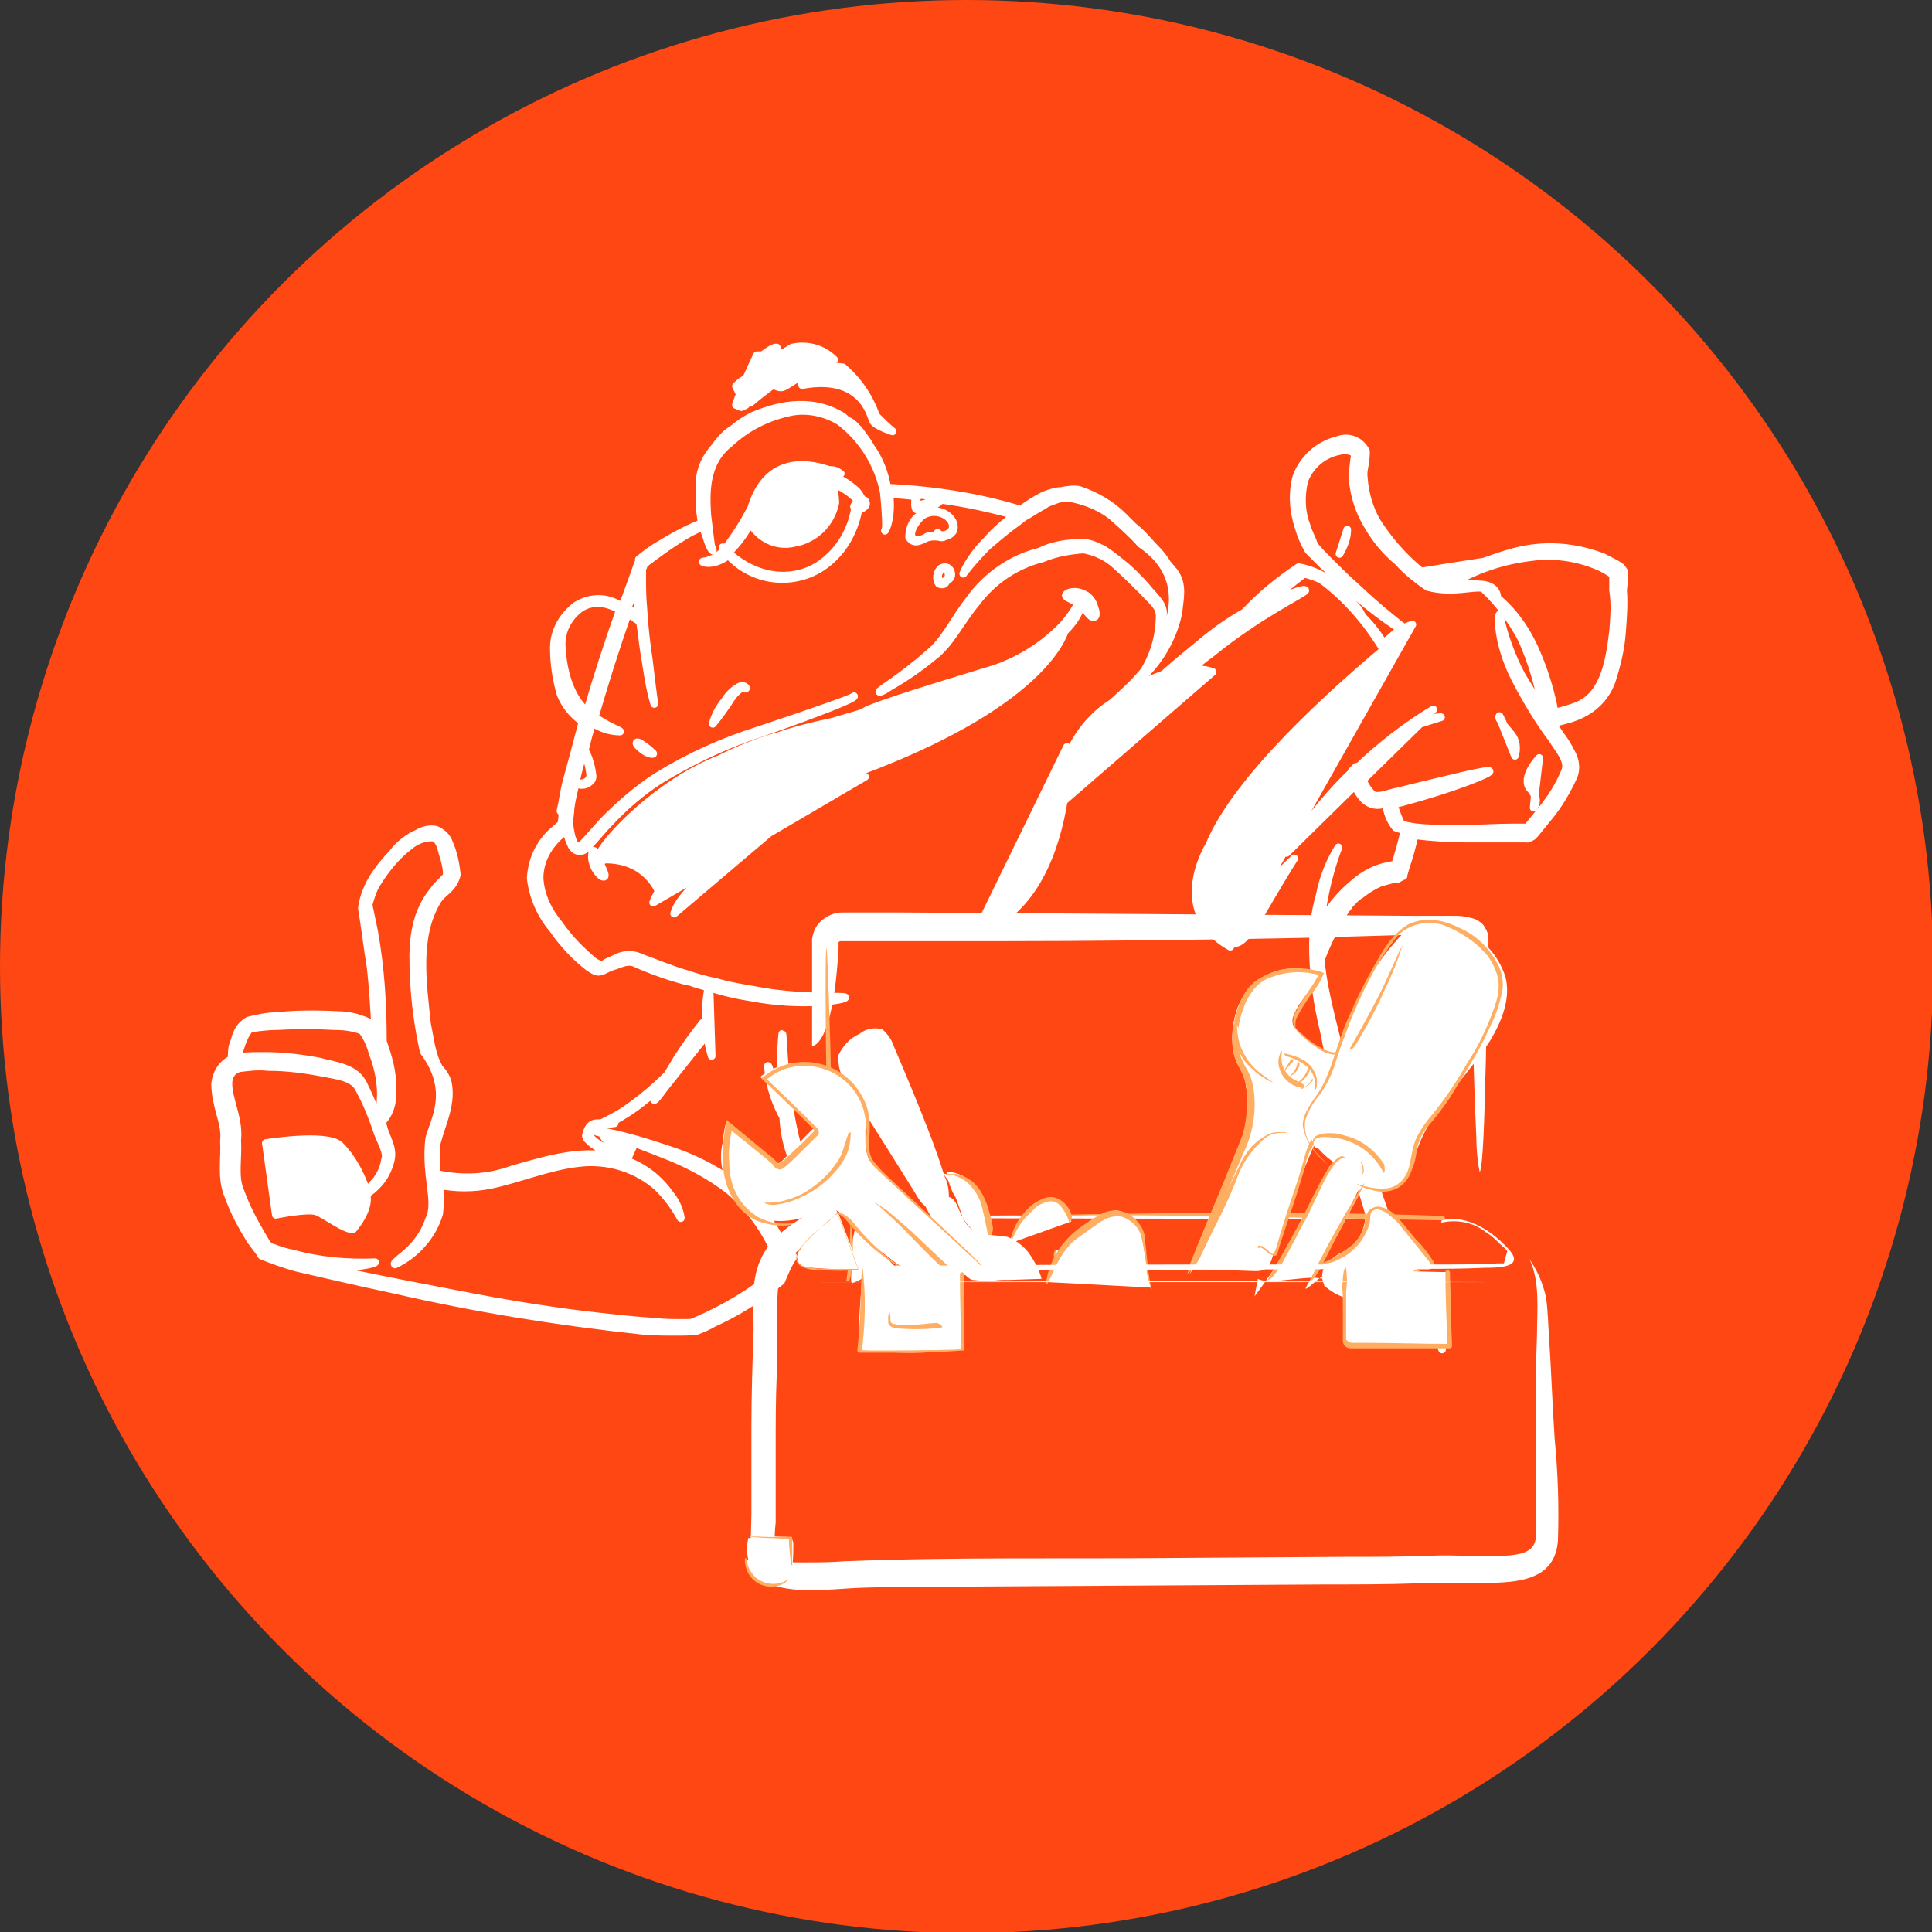 <?xml version="1.0" encoding="utf-8"?>
<!-- Generator: Adobe Illustrator 24.2.1, SVG Export Plug-In . SVG Version: 6.00 Build 0)  -->
<svg version="1.1" id="Layer_1" xmlns="http://www.w3.org/2000/svg" xmlns:xlink="http://www.w3.org/1999/xlink" x="0px" y="0px"
	 viewBox="0 0 175.1 175.1" style="enable-background:new 0 0 175.1 175.1;" xml:space="preserve">
<rect x="0" y="0" width="175.1" height="175.1" fill="#333333" stroke="none"/>
<style type="text/css">
	.st0{fill:#FF4713;}
	.st1{fill:#FFFFFF;stroke:#FFFFFF;stroke-width:0.7;stroke-linecap:round;stroke-linejoin:round;}
	.st2{fill:none;}
	.st3{fill:#FFFFFF;}
	.st4{fill:#FFAD60;}
</style>
<g id="Layer_2_1_">
	<g id="Layer_1-2">
		<circle class="st0" cx="87.6" cy="87.6" r="87.6"/>
		<path class="st1" d="M139.1,72.1l0.4-3.4c0,0-1.7,1.8-0.8,2.8C138.9,71.7,139,71.9,139.1,72.1z"/>
		<path class="st1" d="M139.1,72.1l-0.1,1.1C139.2,72.9,139.3,72.5,139.1,72.1z"/>
		<path class="st1" d="M135.9,64.9c-0.1,0.1,0,0.3,0.3,0.6L135.9,64.9z"/>
		<path class="st1" d="M137,66.6c-0.3-0.4-0.7-0.8-0.9-1.1l1.2,3C137.5,67.8,137.4,67.1,137,66.6z"/>
		<path class="st1" d="M122.1,48l-0.7,2.2C121.8,49.5,122.1,48.8,122.1,48z"/>
		<path class="st1" d="M66.7,107.3c-1.9-1.4-4.1-2.5-6.4-3.2c-3.8-1.3-6.3-1.7-6.3-1.6s0.2,0.1,0.6,0.2c0,0.5,1.2,1.3,1.6,1.6
			l-0.2,0.4l-0.5-0.3c-0.9-0.5-2.2-1.1-2-1.7c0.2-0.9,1.1-0.6,1.5-0.8c0.2,0,0.5-0.1,0.7-0.1c0,0-0.2,0-0.4-0.1l0.5-0.2
			c1.3-0.7,2.5-1.6,3.6-2.6c0.1-0.1,0.2-0.2,0.3-0.3c-0.3,0.7-0.5,1.1-0.4,1.1s0.4-0.4,1-1.2l3.5-4.4c0-0.1,0-0.1,0-0.2
			c0.1-0.4,0.1-0.8-0.1-1.2c-0.8,1-1.6,2.1-2.3,3.2c-0.3,0.5-0.6,1-0.9,1.5c-1.1,1.1-2.4,2.2-3.7,3.1c-0.7,0.5-1.5,0.9-2.3,1.3
			c-0.2,0-0.3,0-0.4,0c-0.5,0-0.8,0.4-0.9,0.8l-0.1,0.3c0,0.2,0.1,0.3,0.2,0.4c0.2,0.2,0.4,0.4,0.6,0.5c0.4,0.3,0.9,0.6,1.4,0.9
			l0.2,0.1h-0.2c-2.7-0.6-5.8,0.3-8.9,1.2c-2.2,0.8-4.5,0.9-6.8,0.4c-0.1-0.8-0.1-1.6-0.1-2.4c0.3-1.7,1.5-3.7,1.1-5.8
			c-0.1-0.5-0.4-1-0.8-1.4c-0.2-0.4-0.4-0.8-0.5-1.2c-0.3-0.9-0.4-1.9-0.6-2.8c-0.4-3.8-1-7.9,0.9-11.1c0.5-0.9,1.4-1,1.8-2.4
			c-0.1-1-0.3-2-0.7-2.9c-0.2-0.6-0.7-1-1.2-1.2c-0.5-0.1-1.1,0-1.6,0.3c-0.9,0.4-1.7,1-2.3,1.8c-1.3,1.4-2.5,2.9-2.8,5
			c0.3,1.8,0.5,3.6,0.8,5.4c0.2,1.8,0.3,3.5,0.4,5.3v0.2c-0.1-0.1-0.2-0.3-0.3-0.4c-0.9-0.5-2-0.8-3.1-0.8c-1.9-0.1-3.8-0.1-5.6,0.1
			c-0.8,0-1.7,0.2-2.5,0.4c-1,0.6-1.1,1.4-1.3,2C21,94.9,21,95.5,21,96c-0.9,0.4-1.4,1.3-1.5,2.2c0,2.1,1,3.6,0.8,5.2
			c0.1,1.6-0.3,3.4,0.4,5c0.5,1.4,1.2,2.7,2,4c0.3,0.4,0.6,0.8,0.9,1.2c0,0.1,0.1,0.2,0.1,0.2c1,0.4,2.1,0.8,3.2,1.1
			c2.6,0.6,5.6,1.3,8.9,2c7.4,1.7,14.9,2.9,22.4,3.7c1,0.1,2.1,0.1,3.2,0.1c0.6,0,1.2,0,1.8-0.1c0.5-0.2,1-0.4,1.5-0.7
			c2-0.9,3.9-2.1,5.6-3.4l0.5-0.4c0.3-0.7,0.6-1.5,1.1-2.2c-0.1,0.1-0.3,0.2-0.4,0.3C70.6,111.6,68.9,109.1,66.7,107.3z M21.9,94.6
			c0.2-0.5,0.5-1.3,0.9-1.4c0.7-0.1,1.5-0.2,2.2-0.2c1.8-0.1,3.6-0.1,5.4,0c0.8,0,1.6,0.1,2.4,0.4c0.5,0.6,0.8,1.4,1,2.1
			c0.5,1.3,0.8,2.8,0.7,4.2c0,0.5-0.2,0.9-0.4,1.3c-0.3-0.9-0.7-1.8-1.1-2.6c-0.7-1.7-2.7-1.8-4.1-2.2c-1.6-0.3-3.3-0.5-4.9-0.5
			c-0.8,0-1.7,0-2.5,0.1C21.6,95.4,21.8,95,21.9,94.6z M64,119.3l-1.1,0.5c0,0.1-0.7,0.1-1,0.1c-0.8,0-1.7,0-2.5-0.1
			c-1.7-0.1-3.5-0.3-5.3-0.5c-3.6-0.4-7.4-1-11.1-1.7s-7.3-1.4-10.7-2.1c-1.1-0.2-2.1-0.4-3-0.7c3,0.2,4.7-0.3,4.7-0.4
			c-2.5,0.1-5-0.1-7.5-0.8c-0.6-0.1-1.2-0.3-1.7-0.5c-0.6-0.1-0.7-0.6-1.1-1.2c-0.7-1.2-1.4-2.5-1.9-3.9c-0.6-1.3-0.2-2.9-0.3-4.7
			c0.2-1.9-0.8-3.6-0.8-5.1c0-0.7,0.4-1.3,1.1-1.4c0.8-0.1,1.6-0.2,2.5-0.1c1.6,0,3.2,0.2,4.8,0.5c1.5,0.3,3,0.4,3.5,1.6
			c0.6,1.1,1.1,2.3,1.5,3.5c0.3,1,1.1,2.2,0.8,2.8c-0.1,0.7-0.4,1.4-0.9,2c-0.3,0.3-0.5,0.6-0.8,0.8c-0.5-1.5-1.3-3-2.4-4.1
			c-1.2-1.1-6.7-0.2-6.7-0.2l0.9,6.5c0,0,2.9-0.6,3.7-0.3s2.6,1.7,3.3,1.6c0,0,1.6-1.8,1.2-3.2c0.4-0.2,0.7-0.5,1-0.8
			c0.6-0.6,1-1.4,1.2-2.2c0.3-1.2-0.4-2-0.7-3.2c0-0.1-0.1-0.2-0.1-0.3c0.5-0.5,0.8-1.2,0.9-1.8c0.2-1.6,0-3.1-0.5-4.6
			c-0.1-0.3-0.2-0.6-0.3-0.9c0-3.4-0.2-6.7-0.8-10L33.4,82c0.2-0.7,0.4-1.4,0.8-2c0.8-1.3,1.8-2.5,3-3.4c0.5-0.4,1.2-0.7,1.9-0.7
			c0.6,0,0.8,0.6,1,1.4c0.2,0.6,0.4,1.3,0.4,2c0,0.2-0.9,0.9-1.2,1.4c-2,2.4-1.9,5.4-1.8,7.8c0.1,2.3,0.4,4.5,0.9,6.8
			c2.7,3.6,0.9,6.3,0.5,7.9c-0.4,3.4,0.8,5.7,0,7.3c-0.4,1.2-1.1,2.2-2,3c-1.2,1-1.2,1-1.1,1.1c1.9-0.9,3.4-2.6,4-4.6
			c0.1-0.8,0.1-1.7,0-2.6c1.5,0.3,3.1,0.3,4.6,0c2.5-0.5,5.3-1.7,8.1-2c2.6-0.3,5.2,0.5,7.1,2.2c0.8,0.8,1.5,1.7,2.1,2.8
			c-0.1-0.8-0.5-1.6-1-2.2c-1-1.4-2.3-2.4-3.9-3c0.2-0.5,0.5-1.1,0.7-1.6c0.8,0.3,1.6,0.6,2.6,1c2.1,0.8,4.2,1.9,6,3.3
			c2.1,1.8,3.7,4.2,4.6,6.8l0.5-0.1C69,116.5,66.6,118.1,64,119.3z"/>
		<path class="st1" d="M75.3,107.4L75.3,107.4c-0.3,0-0.5-0.1-0.8-0.1c-1.4-0.7-2.2-3-2.6-5c-0.9-4.2-0.9-8.6-1-8.6
			c-0.2,2.1-0.2,4.3,0,6.4c-0.9-2.1-1.2-3.5-1.3-3.5c0.1,1.5,0.5,2.9,1.2,4.3c0.1,0.2,0.2,0.3,0.2,0.5c0.1,1.9,0.7,3.8,1.7,5.5
			c0.3,0.6,0.9,1.1,1.5,1.3c-1,0.6-1.9,1.3-2.7,2c1-0.2,1.9-0.6,2.8-1.1l0.3-0.4c0-0.1,0.1-0.2,0.1-0.3l0.1,0.1l0.7-0.9h-0.1
			L75.3,107.4z"/>
		<path class="st1" d="M147.2,52.5v-0.5v-0.2c-0.4-0.6-0.2-0.3-0.3-0.4c-0.5-0.4-1.1-0.6-1.6-0.9c-2.1-0.8-4.3-1.1-6.5-0.8
			c-1.5,0.2-2.9,0.7-4.3,1.2c-2,0.3-3.9,0.6-5.7,0.9c-1.6-1.3-2.9-2.8-4-4.5c-0.7-1.2-1.1-2.6-1.2-4c-0.1-0.8,0.2-1.1,0.2-2.4
			c-0.5-1-1.6-1.4-2.6-1c-1.7,0.4-3.1,1.7-3.7,3.3c-0.4,1.5-0.3,3.1,0.2,4.6c0.2,0.7,0.5,1.4,0.9,2.1c0.5,0.5,0.9,0.9,1.4,1.4
			c0.9,0.8,1.7,1.5,2.4,2.2l-0.6,0.2c-1.1-1.2-2.5-2-4.1-2.3c-1.8,1.2-3.4,2.5-4.9,4.1c-1.4,0.8-2.7,1.7-4,2.8
			c-1.1,0.9-2.2,1.8-3.1,2.6l-0.2,0.2c-1.1,0.4-2.2,0.9-3.2,1.5c0.6-0.5,1.1-1.1,1.7-1.7c1.4-1.5,2.4-3.4,2.8-5.4
			c0.1-1.2,0.5-2.5-0.4-3.7c-0.2-0.2-0.4-0.5-0.6-0.7c-0.3-0.5-0.6-0.9-1-1.3c-0.7-0.7-1.3-1.5-2.1-2.1c-0.2-0.2-0.4-0.4-0.6-0.6
			l-0.2-0.2l-0.1-0.1c-1.1-1.1-2.5-1.9-4-2.4c-0.5-0.1-1.1,0-1.6,0.1c-0.5,0-1.1,0.2-1.6,0.4c-0.8,0.4-1.4,0.8-2.1,1.3
			c-3.9-1.2-8-1.8-12.1-2c-0.2-1.3-0.7-2.6-1.5-3.7c-0.2-0.4-0.5-0.8-0.8-1.2l0,0c-0.2-0.3-0.4-0.5-0.7-0.8
			c-0.2-0.2-0.4-0.3-0.6-0.4c-0.2-0.1-0.3-0.3-0.5-0.4c-3-1.8-6.2-0.8-8.1,0c-0.6,0.3-1.2,0.7-1.8,1.2c-0.5,0.3-0.9,0.7-1.3,1.2
			c-0.1,0.1-0.2,0.3-0.3,0.4c-0.8,0.9-1.3,1.9-1.4,3.1c0,0.3,0,0.5,0,0.8c0,0.3,0,0.6,0,0.9v0.1l0,0c0,0.7,0.1,1.3,0.2,2
			c-1.5,0.6-2.9,1.4-4.2,2.2c-0.5,0.3-1,0.7-1.5,1.1c0,0.1,0,0.1,0,0.2c0,0.1,0,0.1-0.1,0.2l0,0l-0.2,0.6c-0.4,1.1-0.8,2.2-1.2,3.3
			c-0.2-0.2-0.5-0.3-0.7-0.4c-1.1-0.5-2.4-0.4-3.5,0.3c-1.2,0.9-2,2.3-2,3.8c0,1.4,0.2,2.8,0.6,4.2c0.4,1,1.1,1.9,2,2.5
			c-0.5,1.9-1,3.8-1.5,5.6c-0.2,0.8-0.3,1.7-0.5,2.5C51,73.6,51,74,50.9,74.5v0.2h0c-0.2,0.1-0.4,0.3-0.5,0.4
			c-1.4,1.1-2.2,2.7-2.3,4.5c0.2,1.7,0.9,3.3,2,4.6c0.9,1.3,2,2.5,3.3,3.5c0.4,0.2,0.7,0.6,1.4,0.2c0.2-0.1,0.6-0.3,1-0.4
			c0.8-0.3,1.3-0.5,2-0.1c1.4,0.6,2.8,1.1,4.3,1.5l0.5,0.1c0.5,0.2,1,0.3,1.6,0.5c-0.4,2.1-0.3,4.2,0.3,6.2l-0.2-6.2
			c1.2,0.4,2.5,0.7,3.8,0.9c4.7,0.9,8.6,0.2,8.5,0s-3.8,0.2-8.4-0.7c-1.2-0.2-2.3-0.4-3.3-0.7c-1-0.2-1.7-0.4-2.6-0.7
			c-1.4-0.4-2.8-1-4.2-1.5c-0.8-0.4-1.7-0.3-2.4,0.1c-0.4,0.2-0.8,0.3-1.1,0.6c-0.3-0.1-0.5-0.2-0.7-0.3c-1.2-1-2.3-2.1-3.2-3.4
			c-1-1.2-1.7-2.6-1.8-4.2c0-1.6,0.8-3,2-4c0.1-0.1,0.3-0.2,0.5-0.4l0,0c0,0.4,0.1,0.8,0.3,1.2c0.1,0.3,0.3,0.6,0.6,0.7
			c0.3,0.1,0.7,0,0.9-0.3c0.8-0.8,1.4-1.6,2.1-2.3c1.3-1.4,2.8-2.7,4.5-3.8c2.8-1.7,5.9-3.2,9-4.2c5.4-1.9,8.7-3.2,8.6-3.4
			c0.1,0.1-3.3,1.3-8.7,3.1c-3.2,1-6.3,2.4-9.2,4.2c-1.7,1.1-3.2,2.4-4.6,3.8c-0.7,0.7-1.4,1.6-2.1,2.3c-0.8,0.8-1.1-0.9-1.2-1.8
			l0,0v-0.2c0-0.4,0.1-0.8,0.1-1.2c0.1-0.8,0.3-1.6,0.5-2.4c0,0,0,0,0.1,0.1c0.4,0.3,1,0.1,1.3-0.3c0.1-0.1,0.1-0.3,0.1-0.4
			c-0.1-0.8-0.3-1.6-0.7-2.3c0.2-0.8,0.4-1.7,0.7-2.5c0.7,0.5,1.6,0.8,2.5,0.8c0-0.1-1-0.4-2.3-1.3c0.9-3.1,1.9-6.3,3-9.4
			c0.6,0.4,1,0.7,1.1,0.7c0.2,1.3,0.3,2.5,0.5,3.5c0.2,1.3,0.4,2.7,0.8,4c0,0-0.2-1.4-0.5-4c-0.2-1.3-0.4-2.9-0.5-4.7
			c-0.1-1-0.1-2-0.1-2.9c0-0.2,0-0.4,0-0.6l0.2-0.5c1.3-1,2.7-2,4.1-2.8c0.4-0.2,0.8-0.4,1.2-0.6c0.1,0.4,0.3,0.8,0.4,1.2
			c0,0.1,0.1,0.2,0.1,0.2v0.1c0.1,0.2,0.1,0.3,0.2,0.4c0,0.1,0.1,0.2,0.2,0.3c0,0,0-0.1-0.1-0.3c-0.1-0.2-0.2-1.4-0.4-2.9
			c-0.1-1.8-0.3-4.7,2-6.5c1.6-1.5,3.6-2.5,5.8-2.9c1.4-0.2,2.9,0.1,4.2,0.9c2.1,1.6,3.5,3.9,4,6.4c0.1,1,0.2,2.1,0.2,3.1
			c0,0.2-0.1,0.4-0.1,0.4s0.2-0.3,0.3-0.8c0.2-0.8,0.2-1.7,0.1-2.5c0.9,0,1.7,0.1,2.6,0.2c-0.1,0.1-0.2,0.2-0.2,0.4
			c-0.1,0.2-0.1,0.4,0,0.7c0.3,0.3,0.5,0,0.8,0c0.6-0.1,1.1-0.4,1.5-0.8c2.3,0.3,4.5,0.8,6.7,1.4c-0.9,0.6-1.8,1.4-2.5,2.2
			c-1.7,1.7-2.2,3.1-2.2,3.1s0.8-1.1,2.2-2.5c0.6-0.5,1.5-1.3,2.6-2.1c0.3-0.2,0.5-0.4,0.8-0.6l0.2-0.1l0.8-0.5l0.7-0.4l0.3-0.2
			c0.3-0.1,0.5-0.2,0.8-0.3c0.5-0.2,1.1-0.2,1.6-0.1c1.3,0.3,2.5,0.8,3.5,1.6c0.9,0.8,1.8,1.6,2.6,2.5c4.3,2.9,3,7.2,1.2,9.9
			c0.5-1.1,0.8-2.3,0.8-3.5c0.1-1-0.9-1.7-1.5-2.5c-0.7-0.8-1.5-1.6-2.4-2.3c-0.5-0.4-1-0.8-1.5-1.1c-0.6-0.3-1.2-0.6-1.9-0.6
			c-1.4,0-2.7,0.2-3.9,0.8c-2.5,0.6-4.8,2.2-6.3,4.3c-1.5,1.9-2.3,3.8-3.7,4.9c-2.6,2.3-4.6,3.4-4.5,3.5h0.1l0,0
			c0.3-0.1,0.6-0.3,0.9-0.5c1.4-0.8,2.7-1.7,3.9-2.7c1.5-1.1,2.4-3.1,3.9-4.9c1.5-2,3.6-3.4,6-4c1.2-0.5,2.4-0.7,3.7-0.8
			c1.1,0.2,2.2,0.7,3,1.5c0.8,0.7,1.6,1.5,2.4,2.3c0.7,0.8,1.5,1.3,1.5,2.2c0,1.8-0.5,3.5-1.4,5c-0.9,1.1-1.9,2-2.9,2.9
			c-1.9,1.2-3.3,3-4.1,5.1c0-0.7,0-1.1,0-1.1l-8.2,16.8c5.3-1.8,7.2-7.6,7.9-11.9l13.5-11.7c-0.6-0.2-1.3-0.3-2-0.2
			c0.6-0.5,1.2-1,1.9-1.5c4.4-3.6,8.6-5.5,8.5-5.7s-1.5,0.3-3.4,1.3c1-1,2.1-1.9,3.3-2.8c0.5,0.1,1,0.3,1.5,0.5
			c2.3,1.7,4.2,3.9,5.7,6.4c-4.5,3.8-13.3,11.6-15.8,17.7c0,0-3.8,6,1.9,9.2l0.2-0.3c1.4,0.1,2.3-2.5,5.6-7.7l-2.8,2.7l13.5-23.9
			L127,57c0-0.1,0.1-0.1,0.1-0.2l0,0c-0.9-0.7-2.4-1.9-4.2-3.6c-0.8-0.7-1.6-1.5-2.5-2.4c-0.4-0.4-0.9-0.9-1.3-1.4
			c-0.1-0.4-0.5-1.1-0.7-1.8c-0.5-1.3-0.5-2.7-0.2-4c0.5-1.4,1.7-2.4,3.1-2.7c0.7-0.2,1.4,0,1.5,0.3c-0.1,0.7-0.2,1.4-0.2,2.2
			c0.1,1.5,0.6,3,1.4,4.3c0.7,1.2,1.6,2.3,2.7,3.2c0.8,0.9,1.7,1.6,2.7,2.3c2.3,0.6,4-0.1,5.1,0.1c0.4,0,0.8,0.3,1,0.7
			c-0.6-0.5-1-0.7-1.1-0.7c1.4,1.3,2.6,2.9,3.5,4.6c0.9,2,1.5,4,1.9,6.2c-0.7-0.9-1.3-1.9-1.9-2.9c-0.9-1.7-1.6-3.6-2-5.5
			c-0.1,0-0.3,2.4,1.4,5.8c1,1.9,2.1,3.8,3.4,5.5c0.6,1,1.6,2,1.1,3c-0.5,1.2-1.2,2.3-2,3.3c-0.4,0.5-0.9,1.1-1.3,1.6l-0.1,0.1l0,0
			H138h-1c-1.3,0-2.6,0.1-3.8,0.1c-2.4,0-4.7,0.1-6.2-0.4c-0.3-0.6-0.5-1.2-0.7-1.8l0.8-0.2c4.5-1.2,8-2.6,7.9-2.8s-3.7,0.7-8.2,1.8
			c-1.1,0.2-2.2,0.8-2.6,0.1c-0.3-0.3-0.5-0.7-0.7-1.1l5.2-5.1l1.9-0.6c-0.6,0-1.2,0.2-1.8,0.4l1.1-1.1c-2.5,1.5-4.8,3.3-6.9,5.3
			c0,0,0,0,0-0.1h-0.1l-0.1,0.1c0,0.1-0.1,0.1-0.1,0.1l-0.1,0.1l-0.1,0.1v0.1c-1.9,1.8-3.5,3.8-5,5.9c-0.3,0.5-0.6,0.9-0.9,1.4
			l6.2-6.1c0.2,0.4,0.4,0.8,0.7,1.1c0.4,0.5,1.1,0.8,1.8,0.6l0.3-0.1c0.1,0.8,0.4,1.6,0.9,2.2c0.3,0.1,0.5,0.2,0.8,0.2
			c-0.2,1-0.5,2-0.8,3l-0.1,0.2l0,0c-0.4,0-0.7,0.1-1.1,0.2c-0.7,0.2-1.3,0.5-1.9,0.9c-1.5,1.1-2.8,2.5-3.7,4.2c0-0.2,0-0.3,0-0.4
			c0.3-2.2,0.8-4.4,1.6-6.5c-0.8,1.3-1.4,2.8-1.7,4.4c-0.9,2.9-0.8,7.4,0.4,12.3c1.1,5.7,2.5,11.3,4.2,16.9c0.4,1.4,0.9,2.7,1.5,4
			c0.1,0.2,0.2,0.3,0.3,0.5c1.6,1.7,3,3.7,4,5.8c0.3,0.5,0.5,1,0.7,1.6c-0.1-0.9-0.3-1.7-0.6-2.6c-0.7-1.8-2.1-3.4-3-5.5
			c-2-5.1-3.7-10.3-4.9-15.6c-0.9-4.2-2.2-8.2-2.5-11.6c0.6-1.6,1.4-3.2,2.3-4.6c0.1-0.1,0.2-0.2,0.3-0.4c0.3-0.3,0.6-0.7,1-0.9
			c0.5-0.4,1.1-0.8,1.8-1.1c0.4-0.1,0.7-0.2,1.1-0.3h0.4c1.1-0.6,0.3-0.2,0.6-0.3l0,0v-0.1l0.2-0.7c0.3-0.9,0.6-1.9,0.8-2.9
			c1.6,0.2,3.2,0.3,4.8,0.3c1.2,0,2.5,0,3.8,0h1h0.5c0.2-0.1-0.1,0.2,0.6-0.2l0.2-0.2c0.4-0.5,0.9-1.1,1.3-1.6
			c0.9-1.1,1.6-2.3,2.2-3.6c0.3-0.7,0.2-1.5-0.2-2.2c-0.3-0.6-0.6-1.1-1-1.6c-0.2-0.3-0.3-0.5-0.5-0.7c0-0.1,0-0.2,0-0.4
			c0.9-0.2,1.7-0.4,2.5-0.8c1.4-0.7,2.4-1.9,2.8-3.4c0.4-1.3,0.7-2.6,0.8-4c0.1-1.3,0.2-2.6,0.1-3.8L147.2,52.5z M50.9,58.4
			c0-1.3,0.6-2.4,1.6-3.2c0.8-0.6,1.9-0.7,2.9-0.3c0.3,0.1,0.5,0.2,0.8,0.3c-1.1,3.1-2.1,6.2-3,9.3C51.8,63.3,51,61.1,50.9,58.4z
			 M53.5,70.2c0,0.5-0.4,0.8-0.9,0.8c-0.1,0-0.2,0-0.3-0.1c0,0-0.1,0-0.1-0.1c0.2-1,0.5-1.9,0.7-2.8C53.2,68.7,53.4,69.4,53.5,70.2z
			 M56.9,55.1c0.2-0.7,0.5-1.4,0.8-2.2c0,0.7,0,1.5,0.1,2.1c0,0.3,0.1,0.6,0.1,1C57.6,55.7,57.3,55.4,56.9,55.1z M83.6,45.7
			c-0.2,0-0.7,0.2-0.6,0.1c-0.1-0.2-0.1-0.4,0-0.6c0-0.1,0.1-0.3,0.2-0.4c0.6,0.1,1.2,0.2,1.8,0.2C84.6,45.4,84.1,45.6,83.6,45.7z
			 M125.4,58.3c-0.5-0.8-1.1-1.6-1.8-2.3c-0.2-0.2-0.3-0.5-0.5-0.8l-0.9-1l0.7-0.2c1.3,1.1,2.6,2.1,4,3
			C126.6,57.3,126,57.8,125.4,58.3z M129.6,52.6l2.2-0.3c-0.3,0.2-0.6,0.4-0.8,0.6C130.5,52.8,130.1,52.8,129.6,52.6L129.6,52.6z
			 M146.2,57.2c-0.3,2.4-0.7,5.6-3.1,6.7c-0.7,0.3-1.5,0.5-2.2,0.7c-0.3-1.7-0.8-3.4-1.5-5.1c-0.8-2-2-3.9-3.7-5.3
			c0-0.3-0.1-1-1.2-1.2c-1-0.1-1.9-0.1-2.9-0.1c2.2-1.3,4.6-2.1,7.1-2.4c2.1-0.3,4.2,0,6.1,0.8c0.5,0.2,1,0.5,1.4,0.8
			c0-0.5,0,0.4,0,0.5v0.9C146.4,54.7,146.3,56,146.2,57.2z"/>
		<path class="st1" d="M85.6,52.7c0.2,0,0.4-0.2,0.5-0.3c0.3-0.3,0-1.3-0.8-0.9c-0.4,0.3-0.5,1-0.2,1.4c0,0,0,0,0,0
			c0.2,0.1,0.5,0.1,0.6-0.1c0-0.1-0.2,0.2-0.5,0c-0.3-0.4-0.2-0.9,0.1-1.2c0,0,0,0,0,0c0.6-0.3,0.8,0.5,0.6,0.8S85.5,52.7,85.6,52.7
			z"/>
		<path class="st1" d="M83.4,46.7c-0.7,0.4-1,1.2-1,2c0.5,0.8,1.3,0.1,1.7,0c0.4-0.1,0.8-0.1,1.2,0c0.1,0,0.3,0,0.3-0.1
			c0.3,0,0.6-0.2,0.8-0.5C86.8,46.8,84.8,45.7,83.4,46.7z M86.3,48c-0.3,0.5-0.9,0.6-1.3,0.4c0.2,0.1,0.4,0.2,0.6,0.2
			c-0.1,0.1-0.2,0.1-0.3,0.1c-0.4-0.1-0.8-0.2-1.2-0.1c-0.4,0.2-1.1,0.7-1.5,0c-0.1-0.6,0.4-1.3,0.9-1.8
			C84.8,45.8,86.7,46.9,86.3,48z"/>
		<path class="st1" d="M85,48.3L85,48.3C85,48.3,84.9,48.3,85,48.3z"/>
		<path class="st1" d="M74.5,51.4c1.8-1.2,2.9-3.1,3.3-5.2c0.4-0.1,0.9-0.4,0.6-0.8c0-0.1-0.1,0-0.2,0c-0.2-0.4-0.4-0.8-0.8-1.1
			c-0.8-0.7-1.8-1.2-2.8-1.4l0,0c0.2-0.2,0.5-0.2,0.8-0.2c-1.8-0.7-5.8-1.6-7.3,3.3c-0.7,1.4-1.5,2.6-2.4,3.8
			c-0.1-0.1-0.2-0.2-0.2-0.2l0.2,0.2L65.5,50c-0.5,0.5-1.1,0.8-1.8,0.9c-0.1,0.1,1,0.4,2.2-0.5l0.1-0.1c0.9,1,2.1,1.7,3.4,2
			C71.1,52.7,73,52.4,74.5,51.4z M66,50.1c0.8-0.8,1.5-1.7,2-2.7c0.8,1.4,2.4,2.2,4,1.8c1.8-0.3,3.3-1.7,3.7-3.6
			c0-0.6-0.1-1.3-0.4-1.9c0.9,0.4,1.8,0.9,2.5,1.7c-0.2,0.1-0.3,0.3-0.4,0.5l0.1,0.1c-0.3,2-1.4,3.9-3.1,5.1c-1.4,1-3.2,1.3-4.9,0.9
			C68.2,51.7,67,51,66,50.1z"/>
		<path class="st1" d="M66.9,62.3c-0.5,0.3-0.9,0.7-1.2,1.2c-0.5,0.6-0.9,1.3-1.1,2.1c0.5-0.6,1-1.3,1.4-1.9c0.3-0.5,0.6-0.9,1-1.2
			c0.3-0.3,0.5,0,0.6-0.1S67.3,62,66.9,62.3z"/>
		<path class="st1" d="M58.3,68c0.4,0.3,0.9,0.4,0.9,0.3c-0.2-0.2-0.4-0.4-0.7-0.6c-0.4-0.3-0.7-0.5-0.8-0.4S57.9,67.7,58.3,68z"/>
		<path class="st1" d="M76.1,42.9c-0.2-0.2-0.5-0.3-0.8-0.3C76,42.8,76.4,43,76.1,42.9z"/>
		<path class="st1" d="M67.2,36.9l0.4-0.2c0.1-0.6,0.2-1.2,0.4-1.7c-0.1,0.5-0.1,1,0,1.5c0.2-0.2,1.6-1.3,1.9-1.5s0.6,0.2,1,0.1
			s1.8-1.2,1.8-0.9c-0.1,0.2-0.1,0.4,0,0.7c5.4-1,6.2,2.7,6.4,3.2s1.8,1,1.8,1c-0.5-0.4-1-0.9-1.5-1.4c-0.6-1.7-1.6-3.2-3-4.4
			c-0.6-0.1-1.2-0.1-1.8,0c0.3-0.3,0.6-0.5,1-0.7c-1-1-2.4-1.4-3.8-1.1c-0.5,0.3-0.9,0.6-1,0.5h-0.1l0,0c-0.2,0.1-0.2,0-0.2-0.1
			c-0.1-0.1-0.1-0.2-0.1-0.4h-0.1c-0.3,0-1.2,0.7-1.2,0.7h-0.5c-0.7,1.5-1.4,3-1.9,4.5L67.2,36.9z"/>
		<path class="st1" d="M67.5,34.4c-0.2,0-0.8,0.6-0.8,0.6l0.3,0.6L67.5,34.4z"/>
		<path class="st1" d="M61.1,82.8l8.6-7.3l8.7-5.1c-6.8,1.1-11.3,3.3-14.2,5.5c4.5-3.5,12.4-5.5,12.4-5.5
			c16-5.7,19.3-11.5,19.9-13.2c0,0,0,0,0,0l0,0l0,0c0.7-0.7,1.2-1.4,1.5-2.3c0.5,0.4,0.8,1.1,1.1,1l0,0c0,0,0,0,0.1,0s0.2-0.3,0-0.8
			c-0.1-0.4-0.3-0.8-0.7-1.1c-1.1-0.7-2-0.2-1.9,0s0.6,0.3,1.1,0.7c-0.4,0.8-1,1.6-1.6,2.2c-1.9,1.9-4.3,3.3-6.9,4
			c-5.9,1.8-10.7,3.3-11,3.7l-2.7,0.8c-1.4,0.3-2.7,0.6-4,1c-0.4,0.1-0.8,0.3-1.3,0.4l0,0c-1.7,0.5-3.4,1.2-5,2
			C59.6,71,55,76,54.4,77.3c-0.1,0.1-0.1,0.2-0.2,0.3s0,0,0,0l-0.1-0.2c0,0-0.3-0.5-0.4-0.2c-0.2,0.8,0.2,1.7,0.8,2.2
			c0.6,0.3,0.2-0.5-0.1-1.1c0.1-0.1,0.2-0.3,0.3-0.4c3.9-0.1,5,2.9,5,2.9l0,0c-0.2,0.3-0.4,0.7-0.5,1l7.9-4.6
			C64.6,78.6,61.6,81,61.1,82.8z M60.8,71.7l-0.1,0.1l0,0L60.8,71.7z"/>
		<path class="st2" d="M135.5,106.3V85.6c0-0.4-0.1-0.7-0.1-1.1c-0.1-0.5-0.4-0.9-0.8-1.2c-0.3-0.3-0.7-0.4-1.1-0.5
			c-0.3-0.1-0.7-0.1-1-0.1h-10.7h-11.4H87.5h-5.7h-5c-0.3,0-0.6,0-0.9,0c-0.9,0.2-1.6,0.8-2,1.6c-0.1,0.2-0.2,0.4-0.2,0.7
			c0,0.2,0,0.4,0,0.6v9.3l2.4-9v-0.4c0,0,0-0.1,0-0.1c0-0.1,0.1-0.1,0.2-0.1H84h10.3h20.5h10.3h6.4c0.4,0,0.9,0,1.1,0
			c0.1,0,0.3,0,0.4,0.1c0,0.2,0,0.3,0,0.5v20.6H135.5z"/>
		<path class="st3" d="M73.6,94.8c0-2.8,0-5.7,0-8.5v-0.5c0-0.2,0-0.5,0-0.7c0.1-0.7,0.4-1.3,0.9-1.7c0.5-0.4,1.1-0.7,1.8-0.7h1.1
			h4.2L98,82.8l29.3,0.2h3.1h1.5c0.6,0,1.2,0.1,1.8,0.3c0.4,0.2,0.7,0.4,0.9,0.8c0.2,0.3,0.3,0.6,0.3,1c0,0.3,0,0.5,0,0.8v0.7
			c0,0.9,0,1.8-0.1,2.7c-0.1,3.5-0.1,6.5-0.2,9c-0.1,5-0.3,7.9-0.5,7.9c-0.2-1-0.3-2.1-0.3-3.2c-0.1-2-0.2-4.9-0.3-8.4
			c0-1.8-0.1-3.7-0.1-5.7c0-1,0-2-0.1-3.1c0-0.6-0.1-0.9-0.2-1c-0.3-0.2-0.7-0.3-1-0.2L118.2,85c-9.7,0.2-19.7,0.3-27.9,0.3H79.8
			h-3.6c-0.1,0-0.1,0-0.2,0.1c0,0,0,0.1,0,0.1c0,0,0,0.1,0,0.2v0.2C75.5,95,73.6,94.8,73.6,94.8z"/>
		<path class="st3" d="M75,85.8l0.2,12.2"/>
		<polygon class="st2" points="74.8,85.8 74.9,98.1 75.3,96.8 75.2,85.8 		"/>
		<path class="st4" d="M74.9,98.1c-0.1-6.1-0.1-12.2,0-12.2s0.4,9.8,0.4,11S74.9,98.1,74.9,98.1z"/>
		<path class="st3" d="M79.5,110.4c17.1-0.4,34.1-0.4,51.2,0.1"/>
		<path class="st4" d="M79.6,110.4c17-0.6,34.1-0.1,51.2,0.2c0.2,0,0.2-0.4,0-0.4C113.7,109.6,96.6,110.1,79.6,110.4L79.6,110.4
			L79.6,110.4z"/>
		<path class="st3" d="M89.4,110.5c-0.2-1-0.5-1.9-1-2.8c-0.5-0.9-1.4-1.4-2.4-1.5c-0.1,0-0.2,0-0.2,0.1c0,0.1,0,0.1,0,0.2
			c0.2,0.7,0.4,1.4,0.8,2c0.2,0.5,0.4,1.1,0.6,1.7c0.3,0.7,0.9,1.3,1.5,1.7c0.3,0.2,0.6,0.5,0.8,0.1S89.5,110.8,89.4,110.5z"/>
		<path class="st3" d="M77.3,114.2c-0.1-0.8-0.1-1.6,0.1-2.4c0-0.2,0.1-0.3,0.2-0.5c1.3,1.2,2.6,2.5,3.8,3.8
			c-0.3-0.3-1.8,0.2-2.2,0.3c-0.7,0.2-1.3,0.7-2,0.9C77,115.9,77.3,114.8,77.3,114.2z"/>
		<path class="st3" d="M95.7,113.2c-0.1,0.3-0.1,0.6,0,0.9c0.2,0.3,0.4,0.5,0.6,0.7c1,0.7,2.1,1.1,3.3,1.4"/>
		<path class="st2" d="M95.5,113.1c-0.3,0.5-0.2,1.1,0.3,1.5c0.3,0.3,0.7,0.6,1.2,0.8c0.8,0.4,1.7,0.7,2.6,0.9l-0.4-0.5
			c-0.8-0.2-1.5-0.5-2.2-0.9c-0.3-0.2-0.7-0.4-0.9-0.7c-0.2-0.2-0.3-0.6-0.2-0.9L95.5,113.1z"/>
		<path class="st4" d="M99.5,116.4c-1.2-0.3-2.4-0.8-3.4-1.6c-0.4-0.3-0.6-0.7-0.6-1.1c0-0.3,0.2-0.5,0.2-0.5
			c-0.1,0.2-0.1,0.4,0,0.7c0.2,0.4,0.6,0.8,1.1,1c0.8,0.4,1.6,0.7,2.4,1C99.6,116.1,99.5,116.4,99.5,116.4z"/>
		<path class="st3" d="M85.5,106.4c0.9-0.1,1.8,0.2,2.4,0.8c0.6,0.7,1,1.5,1.3,2.3c0.2,0.9,0.4,1.8,0.6,2.6"/>
		<path class="st2" d="M85.6,106.6c0.6-0.1,1.2,0,1.8,0.4c0.5,0.4,0.9,0.8,1.2,1.4c0.3,0.6,0.5,1.2,0.6,1.9l0.4,2l0.2-0.9l-0.4-1.8
			c-0.1-0.6-0.4-1.2-0.7-1.7c-0.6-1.2-1.9-1.8-3.2-1.7L85.6,106.6z"/>
		<path class="st4" d="M89.6,112.2c-0.2-1-0.4-2-0.6-2.8c-0.2-0.8-0.6-1.5-1.2-2.1c-0.4-0.4-1-0.7-1.5-0.8c-0.4-0.1-0.7,0-0.7,0
			c0.1-0.1,0.2-0.1,0.3-0.1c0.2,0,0.5,0,0.8,0c0.8,0.2,1.5,0.6,2,1.3c0.5,0.7,0.8,1.5,1,2.3c0.2,0.7,0.3,1.2,0.3,1.4
			C89.9,112.1,89.6,112.2,89.6,112.2z"/>
		<path class="st3" d="M91.5,112.7c0.3-1.5,1.3-2.8,2.5-3.6c0.3-0.2,0.7-0.4,1.1-0.4c0.5,0,1,0.3,1.3,0.7c0.3,0.4,0.5,0.9,0.7,1.3"
			/>
		<path class="st2" d="M91.7,112.8c0.3-1.4,1.1-2.6,2.3-3.4c0.5-0.5,1.2-0.6,1.8-0.2c0.5,0.4,0.9,1,1.1,1.7c0-0.3,0-0.7,0-1
			c-0.3-0.7-0.9-1.2-1.6-1.3c-0.7,0-1.4,0.3-1.9,0.8c-1.1,0.9-1.8,2.1-2.1,3.4L91.7,112.8z"/>
		<path class="st4" d="M96.9,110.8c-0.1-0.5-0.4-1-0.7-1.4c-0.3-0.4-0.7-0.6-1.2-0.5c-0.4,0.1-0.9,0.3-1.2,0.6
			c-0.3,0.3-0.6,0.6-0.9,0.9c-0.6,0.7-1,1.5-1.3,2.3c0,0,0-0.1,0-0.3c0.1-0.3,0.1-0.5,0.2-0.8c0.3-0.8,0.8-1.5,1.4-2.1
			c0.3-0.3,0.7-0.6,1.2-0.8c0.4-0.2,0.9-0.3,1.4-0.1c0.5,0.2,1,0.7,1.2,1.2c0.1,0.2,0.2,0.5,0.1,0.8
			C96.9,110.7,96.9,110.8,96.9,110.8z"/>
		<path class="st3" d="M77.2,111c0.1,1.7,0,3.4-0.2,5.1"/>
		<path class="st2" d="M77,111.1c0.1,1.7,0,3.4-0.2,5.1l0.5-0.4c0.2-1.5,0.3-3.1,0.2-4.7L77,111.1z"/>
		<path class="st4" d="M76.7,116.1c0.4-2.5,0.3-5.1,0.4-5.1c0.2,0.7,0.2,1.4,0.2,2.1c0,0.8,0,1.7-0.2,2.5
			C77,116.2,76.7,116.1,76.7,116.1z"/>
		<path class="st3" d="M104.3,116.7c-0.3-1.6-0.6-3.2-0.8-4.8c-0.2-1.2-1.2-2.1-2.4-2.2c-0.7,0.1-1.4,0.4-1.9,0.8
			c-0.9,0.6-1.8,1.2-2.5,2c-0.9,1.1-1.5,2.4-1.7,3.7"/>
		<path class="st2" d="M104.5,116.7c-0.3-1.4-0.6-2.9-0.7-4.3c-0.1-0.8-0.4-1.5-1.1-2.1c-0.6-0.6-1.5-0.8-2.3-0.6
			c-0.7,0.3-1.4,0.7-2,1.1c-0.6,0.4-1.2,0.9-1.8,1.4c-0.5,0.6-1,1.2-1.3,1.9c-0.4,0.7-0.6,1.4-0.7,2.2c0.2-0.6,0.5-1.1,0.8-1.6
			c0.3-0.6,0.6-1.2,1-1.7c0.4-0.5,0.9-1,1.4-1.4c0.5-0.4,1.1-0.8,1.6-1.1c0.5-0.4,1.1-0.6,1.8-0.5c0.6,0.1,1.2,0.5,1.5,1
			c0.4,0.5,0.5,1.2,0.6,1.8c0.1,1.3,0.3,2.7,0.7,4L104.5,116.7z"/>
		<path class="st4" d="M94.8,116.3c0.3-2.3,1.7-4.2,3.6-5.4c0.4-0.3,0.9-0.6,1.3-0.8c0.4-0.3,1-0.4,1.5-0.4c1,0.1,1.8,0.7,2.3,1.6
			c0.2,0.4,0.3,0.8,0.3,1.2c0,0.4,0.1,0.7,0.1,1.1c0.1,0.7,0.1,1.3,0.2,1.8s0.1,0.9,0.2,1.1c0,0.1,0.1,0.3,0.1,0.4
			c-0.3-0.7-0.5-1.4-0.5-2.2c-0.1-0.7-0.2-1.5-0.4-2.3c-0.1-0.9-0.7-1.6-1.5-2c-0.4-0.2-0.8-0.2-1.3-0.1c-0.4,0.1-0.8,0.3-1.2,0.6
			c-0.7,0.5-1.4,1-2.1,1.5c-0.8,0.7-1.4,1.6-1.8,2.6l-0.7,1.4C94.8,116.3,94.8,116.3,94.8,116.3z"/>
		<path class="st3" d="M120,116.4c-0.3-0.6-0.2-1.3,0.2-1.8c0.4-0.5,1-0.9,1.6-1.2c0.6-0.3,1.1-0.7,1.4-1.2c0.2-0.5,0.4-0.9,0.5-1.4
			c0.1-0.5,0.4-0.9,0.9-1.1c0.4-0.1,0.8-0.1,1.2,0.1c0.3,0.2,0.7,0.5,0.9,0.8c1,1.1,1.9,2.3,2.8,3.5c0.1,0.1,0.2,0.3,0.2,0.5
			c-0.1,0.4-0.6,0.4-0.9,0.5c-0.7,0.2-1.1,0.8-1.6,1.2c-2,2-5.1,2.1-7.2,0.2"/>
		<path class="st3" d="M127.2,116.1c0.3-0.6,0.9-1,1.6-1.1c0.2,0,0.4,0,0.6-0.1c0.2-0.1,0.3-0.2,0.3-0.4c0-0.1-0.1-0.2-0.2-0.3
			l-2-2.4c-0.6-0.9-1.4-1.7-2.4-2.2c-0.4-0.2-0.8-0.1-1.1,0.2c-0.2,0.3-0.3,0.6-0.3,1c-0.2,1-0.7,1.8-1.5,2.4
			c-0.8,0.6-1.6,1.1-2.5,1.5"/>
		<path class="st2" d="M127.4,116.2c0.3-0.6,1-1,1.7-1c0.2,0,0.5-0.1,0.6-0.2c0.1-0.1,0.2-0.2,0.2-0.4c0-0.1,0-0.3-0.1-0.4
			c-0.2-0.3-0.5-0.6-0.7-0.9l-1.4-1.7c-0.5-0.6-1-1.2-1.6-1.7c-0.3-0.3-0.7-0.5-1.1-0.6c-0.5-0.1-0.9,0.1-1.2,0.5
			c-0.2,0.4-0.2,0.8-0.3,1.2c-0.1,0.4-0.2,0.7-0.4,1c-0.9,1.2-2.1,2.1-3.4,2.6c0.6-0.1,1.2-0.3,1.8-0.5c1.3-0.7,2.2-1.8,2.5-3.2
			c0-0.3,0.1-0.6,0.2-0.9c0.2-0.2,0.5-0.3,0.7-0.2c0.6,0.2,1.1,0.6,1.5,1.1c0.9,1,1.7,2.1,2.6,3.1c0.2,0.2,0.5,0.6,0.4,0.7
			s-0.4,0.2-0.7,0.3c-0.7,0.1-1.4,0.5-1.8,1.2L127.4,116.2z"/>
		<path class="st4" d="M119.8,114.5c1-0.4,1.9-1,2.8-1.7c0.4-0.4,0.7-0.8,0.9-1.3c0.1-0.2,0.2-0.5,0.2-0.7c0-0.3,0.1-0.6,0.2-0.8
			c0.1-0.3,0.4-0.5,0.7-0.6c0.3-0.1,0.6,0,0.9,0.1c0.5,0.2,0.9,0.5,1.2,0.9c0.7,0.7,1.2,1.5,1.8,2.1s1,1.2,1.4,1.8
			c0.1,0.2,0.1,0.4-0.1,0.6c-0.1,0.1-0.3,0.2-0.5,0.2c-0.3,0-0.5,0-0.8,0.1c-0.5,0.2-0.9,0.5-1.2,0.9c0.1-0.2,0.2-0.4,0.3-0.5
			c0.4-0.4,0.9-0.7,1.5-0.7c0.2,0,0.3-0.1,0.4-0.2c0.1-0.1,0.1-0.3,0-0.4c0,0,0,0,0,0l-0.8-1l-1.7-2.1c-0.3-0.4-0.6-0.7-1-1
			c-0.3-0.3-0.7-0.5-1.1-0.6c-0.4,0-0.7,0.2-0.7,0.6c0,0,0,0,0,0c0,0.4-0.1,0.9-0.3,1.3c-0.3,0.7-0.7,1.3-1.3,1.8
			c-0.3,0.3-0.6,0.5-1,0.7c-0.5,0.3-1,0.5-1.5,0.5C119.8,114.6,119.8,114.5,119.8,114.5z"/>
		<path class="st3" d="M124.2,90.4c-0.8,0.8-1.3,1.7-1.7,2.7c-0.2,0.9-0.7,3.3-2.3,2.5c-1-0.4-1.9-1.1-2.6-1.9
			c-0.3-0.3-0.5-0.6-0.6-1c0-0.9,0.4-1.8,1.1-2.3c0.7-0.5,1.2-1.3,1.5-2.1c-2.8-1.3-6-0.1-7.3,2.7c-0.4,0.9-0.6,1.9-0.5,2.9
			c0.3,1.3,0.6,2.5,1,3.8c0.7,3-0.2,6.1-1.4,8.9s-2.8,5.5-3.5,8.4l5.8,0.2c0.3,0,0.7,0,1-0.2c0.3-0.3,0.5-0.6,0.6-1
			c1.1-3.1,2.2-6.5,3.5-9.5c0.4-1,0.9-1.9,1.6-2.8c0.9-0.9,1.8-1,3-1.7c1.6-1.2,2.7-3,2.9-4.9C126.6,93.4,125.5,90.9,124.2,90.4z
			 M118.9,97.9c-0.2,0.3-0.6,0.5-1,0.6c-0.9,0.1-1.6-0.9-1.8-1.6c-0.2-0.5-0.3-1.6,0.7-1.2c0.6,0.3,1.3,0.6,1.8,1.1
			c0.2,0.2,0.4,0.4,0.4,0.7C119,97.6,119,97.8,118.9,97.9z"/>
		<path class="st3" d="M114,113c0.3-0.5,1.4,1,1.6,0.6c0.8-2.7,1.8-5.6,2.6-8.3c0.5-1.6,1.4-3,2.6-4.2c0.9-0.9,1.7-0.6,3.2-1.7
			c1.5-1.3,2.3-3.1,2.4-5c0-1.8-1.1-2.9-2.2-4.3c-0.8,1.7-1.7,3.4-2.7,5c-0.8,1.1-4.1-1.6-4.3-2.2s0.1-1,0.5-1.8
			c0.7-0.9,1.3-1.9,1.8-2.9c-1.9-0.6-4.6-0.3-6,1c-1.5,1.7-2.1,4-1.7,6.2c0.2,1,0.9,1.7,1.1,2.8c0.3,1.8,0.2,3.7-0.5,5.5
			c-1.5,3.9-3.1,7.4-4.6,11.3"/>
		<path class="st2" d="M114.2,113.2L114.2,113.2h0.1c0.1,0.1,0.2,0.2,0.3,0.2c0.1,0.1,0.2,0.2,0.4,0.3c0.1,0.1,0.2,0.1,0.2,0.1
			c0.1,0,0.2,0,0.2,0c0.1,0,0.2-0.1,0.2-0.2l0.5-1.8l1.2-3.5c0.4-1.2,0.7-2.4,1.1-3.6c0.4-1.1,1.1-2.2,1.9-3.1
			c0.4-0.5,0.8-0.8,1.4-1c0.6-0.2,1.2-0.4,1.8-0.7c1.1-0.7,1.9-1.7,2.4-2.9c0.6-1.2,0.7-2.5,0.4-3.8c-0.5-1.2-1.1-2.2-2-3.2
			l-0.2-0.3l-0.2,0.3c-0.6,1.2-1.2,2.4-1.8,3.7c-0.2,0.3-0.3,0.6-0.5,0.9l-0.3,0.4c-0.1,0.1-0.2,0.2-0.3,0.2c-0.6,0-1.2-0.2-1.7-0.6
			c-0.6-0.4-1.1-0.8-1.6-1.2c-0.1-0.1-0.2-0.2-0.3-0.4c-0.1-0.1-0.1-0.2-0.1-0.4c0-0.3,0.1-0.6,0.3-0.8c0.3-0.6,0.6-1.2,1-1.7
			c0.4-0.5,0.8-1.2,1.1-1.8l0.1-0.2l-0.2-0.1c-1.4-0.4-2.9-0.4-4.3,0c-0.7,0.2-1.4,0.5-1.9,1c-0.5,0.5-0.9,1.1-1.2,1.8
			c-0.6,1.3-0.8,2.8-0.6,4.2c0.2,0.7,0.4,1.4,0.8,2c0.3,0.6,0.5,1.3,0.5,2c0.1,1.4,0,2.8-0.5,4.1c-0.5,1.3-1.1,2.6-1.6,3.9l-3.2,7.8
			l3.4-7.2l1.2-3c0.5-1,0.8-2,1-3.1c0.2-1.1,0.2-2.2,0-3.3c-0.2-1.2-0.9-2-1.1-3c-0.2-1-0.1-2.1,0.2-3.1c0.2-1,0.7-2,1.4-2.8
			c0.8-0.7,1.8-1.1,2.8-1.2c1-0.2,2.1-0.1,3.1,0.2l-0.1-0.2c-0.3,0.6-0.6,1.1-1,1.7c-0.4,0.6-0.8,1.2-1.1,1.8
			c-0.2,0.3-0.3,0.7-0.3,1.1c0,0.2,0.1,0.4,0.2,0.6c0.1,0.1,0.2,0.3,0.3,0.4c0.5,0.5,1,0.9,1.6,1.3c0.6,0.4,1.3,0.7,2,0.7
			c0.2-0.1,0.4-0.2,0.5-0.4l0.3-0.4c0.2-0.3,0.3-0.6,0.5-0.9c0.6-1.2,1.2-2.4,1.8-3.7h-0.3c0.8,0.9,1.5,1.9,2,3
			c0.3,1.2,0.1,2.4-0.4,3.5c-0.4,1.1-1.2,2.1-2.2,2.7c-0.5,0.3-1.1,0.5-1.7,0.7c-0.3,0.1-0.6,0.3-0.9,0.5c-0.2,0.2-0.5,0.4-0.7,0.7
			c-0.9,0.9-1.5,2-2,3.2l-1.1,3.6l-1.1,3.6l-0.5,1.8c0,0,0,0,0.1,0s0,0,0,0s0-0.1,0-0.1l0,0c-0.1,0-0.1-0.1-0.2-0.1l-0.4-0.3
			c-0.1-0.1-0.3-0.2-0.4-0.3c-0.1-0.1-0.2-0.1-0.3-0.1c-0.2,0-0.3,0.1-0.4,0.2L114.2,113.2z"/>
		<path class="st4" d="M107.7,114.9c1.1-2.7,2.2-5.4,3.3-8c0.5-1.3,1.1-2.7,1.6-4c0.4-1.3,0.5-2.8,0.4-4.1c-0.1-0.7-0.3-1.3-0.6-1.9
			c-0.4-0.6-0.6-1.3-0.7-2.1c-0.1-1.4,0.2-2.9,0.8-4.2c0.3-0.7,0.7-1.2,1.3-1.7c0.6-0.4,1.2-0.7,1.9-0.9c1.3-0.4,2.8-0.3,4.1,0.1
			l0.2,0.1l-0.1,0.2c-0.3,0.7-0.7,1.3-1.2,1.9c-0.4,0.6-0.8,1.2-1.1,1.8c-0.2,0.3-0.2,0.6-0.2,0.9c0,0.2,0.3,0.5,0.6,0.7
			c0.5,0.5,1,0.9,1.6,1.2c0.3,0.2,0.6,0.3,0.9,0.4c0.3,0.1,0.5,0.1,0.8,0c0.4-0.5,0.7-1,1-1.6l1.7-3.5l0.1-0.2l0.2,0.2
			c0.7,0.8,1.4,1.7,1.9,2.7c0.4,1,0.4,2.1,0.1,3.1c-0.3,1-0.7,1.9-1.3,2.7c-0.6,0.8-1.4,1.3-2.3,1.7c-0.4,0.2-0.9,0.3-1.2,0.5
			c-0.4,0.2-0.7,0.5-1,0.8c-0.6,0.6-1,1.2-1.4,1.9c-0.4,0.7-0.7,1.3-0.8,2.1c-0.2,0.7-0.4,1.3-0.6,2c-0.8,2.5-1.5,4.4-1.9,5.8
			l-0.1,0.2c0,0,0,0.1-0.1,0.1c-0.1,0-0.1,0-0.2,0c-0.1-0.1-0.3-0.1-0.4-0.2c-0.2-0.2-0.4-0.3-0.5-0.4s-0.3-0.2-0.4-0.1
			S114,113,114,113s0-0.1,0.1-0.1s0.3,0,0.4,0.1s0.4,0.3,0.6,0.5s0.3,0.2,0.4,0l0.2-0.5c0.4-1.5,1.1-3.6,2-6.3
			c0.2-0.7,0.4-1.3,0.6-2.1c0.2-0.7,0.6-1.4,1-2.1c0.5-0.7,1.1-1.3,1.7-1.8c0.7-0.5,1.6-0.6,2.4-1.1c1.5-1,2.6-2.6,2.8-4.4
			c0.2-0.9,0.1-1.9-0.4-2.7c-0.5-0.8-1.1-1.6-1.7-2.3h0.3c-0.6,1.2-1.2,2.4-1.8,3.7c-0.2,0.3-0.3,0.6-0.5,0.9s-0.2,0.3-0.3,0.4
			c-0.1,0.2-0.3,0.3-0.5,0.4c-0.7,0-1.4-0.2-2-0.7c-0.6-0.4-1.1-0.8-1.6-1.3c-0.1-0.1-0.2-0.3-0.3-0.4c-0.1-0.2-0.2-0.4-0.2-0.6
			c0-0.4,0.1-0.7,0.3-1c0.3-0.6,0.7-1.2,1.1-1.8c0.4-0.5,0.7-1.1,1-1.6l0.1,0.2c-1.4-0.4-2.9-0.4-4.3,0.1c-0.7,0.2-1.3,0.6-1.7,1.1
			c-0.4,0.5-0.8,1.1-1,1.8c-0.5,1.2-0.6,2.5-0.4,3.8c0.1,0.6,0.4,1.2,0.7,1.7c0.3,0.5,0.5,1.1,0.6,1.7c0.3,2,0,4-0.9,5.9l-1.4,3.3
			C107.9,115.2,107.7,114.9,107.7,114.9z"/>
		<path class="st3" d="M119,99.1c0.3-0.6,0.3-1.2,0-1.8c-0.3-0.5-0.8-1-1.3-1.2c-0.6-0.3-1.2-0.4-1.8-0.5"/>
		<path class="st2" d="M119.2,99.2c0.5-0.9,0.2-2.1-0.6-2.7c-0.8-0.6-1.7-0.9-2.6-1c0.2,0.2,0.3,0.3,0.5,0.5c0.8,0.1,1.5,0.5,2.1,1
			c0.5,0.5,0.7,1.4,0.4,2.1L119.2,99.2z"/>
		<path class="st4" d="M116,95.4c0.7,0.1,1.4,0.3,2,0.6c0.6,0.3,1,0.8,1.2,1.3c0.2,0.4,0.2,0.9,0.1,1.3c-0.1,0.3-0.2,0.4-0.2,0.4
			c0.1-0.2,0.1-0.5,0.1-0.7c0-0.5-0.2-1-0.5-1.4c-0.6-0.6-1.4-1-2.2-1.2C115.9,95.7,116,95.4,116,95.4z"/>
		<path class="st3" d="M116.2,95.2c-0.5,1.2,0.1,2.6,1.3,3.1c0.2,0.1,0.5,0.2,0.7,0.2"/>
		<path class="st2" d="M116,95.1c-0.3,0.8-0.2,1.6,0.2,2.3c0.4,0.7,1.2,1.1,2,1.2c-0.1-0.1-0.3-0.3-0.4-0.5
			c-0.6-0.2-1.1-0.6-1.4-1.1c-0.3-0.6-0.3-1.2-0.1-1.8L116,95.1z"/>
		<path class="st4" d="M118.2,98.6c-0.6,0-1.2-0.3-1.6-0.7c-0.4-0.4-0.6-0.8-0.7-1.3c-0.1-0.5,0-1,0.3-1.4c-0.1,0.6-0.1,1.2,0.2,1.7
			c0.3,0.6,0.8,1,1.5,1.2c0.1,0.1,0.3,0.2,0.3,0.3C118.1,98.5,118.2,98.6,118.2,98.6z"/>
		<path class="st3" d="M115.4,98.2c-2.2-0.9-3.6-3.2-3.5-5.6"/>
		<path class="st2" d="M115.5,98.1c-1-0.5-1.9-1.2-2.6-2.2c-0.6-1-0.9-2.1-0.8-3.2c-0.1,0.2-0.3,0.5-0.4,0.7c0.1,1.1,0.4,2.1,1,3
			c0.7,0.9,1.5,1.5,2.5,2L115.5,98.1z"/>
		<path class="st4" d="M112.1,92.6c0,0.8,0.1,1.7,0.4,2.4c0.3,0.7,0.7,1.3,1.2,1.8c0.5,0.5,1.1,0.9,1.7,1.3
			c-0.3-0.1-0.6-0.2-0.8-0.4c-0.6-0.3-1.1-0.8-1.6-1.3c-0.5-0.6-0.8-1.2-1-1.9c-0.1-0.4-0.2-0.9-0.2-1.3
			C111.8,92.6,112.1,92.6,112.1,92.6z"/>
		<path class="st3" d="M116.6,102.7c-0.8-0.2-1.7,0-2.4,0.6c-1.7,1.3-2.3,3.6-3.2,5.5l-3.2,6.7"/>
		<path class="st2" d="M116.6,102.5c-0.7-0.2-1.5-0.1-2.1,0.3c-0.6,0.4-1.1,0.9-1.5,1.5c-0.7,1.2-1.4,2.4-1.9,3.7l-3.5,7.4l1.1-1.3
			c1-2.2,2.2-4.4,3.2-6.7c0.4-1.1,1-2.2,1.7-3.2c0.4-0.5,0.8-0.8,1.3-1.1c0.5-0.3,1.1-0.3,1.7-0.2L116.6,102.5z"/>
		<path class="st4" d="M107.6,115.4l4.9-10.1c0.6-1.2,1.5-2.1,2.7-2.6c0.3-0.1,0.7-0.1,1.1-0.1c0.2,0,0.4,0.1,0.4,0.1
			c-0.7-0.1-1.4,0-2,0.4c-1.2,1-2.1,2.3-2.6,3.7c-0.6,1.6-1.4,3.2-2.1,4.6s-1.1,2.3-1.3,2.7C107.8,115.5,107.6,115.4,107.6,115.4z"
			/>
		<path class="st3" d="M116.3,97.1l0.9-1.1"/>
		<path class="st4" d="M116.3,97.2c0.3-0.3,0.6-0.7,0.9-1c0,0,0-0.1,0-0.2c0,0-0.1,0-0.2,0l0,0C116.8,96.4,116.5,96.8,116.3,97.2
			C116.2,97.2,116.2,97.2,116.3,97.2L116.3,97.2z"/>
		<path class="st3" d="M116.8,97.6c0.5-0.2,0.8-0.6,0.9-1.1"/>
		<path class="st4" d="M116.8,97.6c0.5-0.2,0.9-0.6,1-1.2c0-0.1-0.2-0.2-0.2-0.1C117.5,96.9,117.2,97.3,116.8,97.6
			C116.7,97.5,116.7,97.6,116.8,97.6L116.8,97.6z"/>
		<path class="st3" d="M117.6,98.1c0.5-0.3,0.9-0.8,1.1-1.4"/>
		<path class="st4" d="M117.7,98.2c0.5-0.3,0.9-0.8,1.1-1.4c0-0.1-0.2-0.2-0.2-0.1c-0.2,0.6-0.5,1.1-1,1.4
			C117.5,98.1,117.6,98.2,117.7,98.2L117.7,98.2z"/>
		<path class="st3" d="M118,98.6c0.4-0.2,0.7-0.5,0.9-0.8"/>
		<path class="st4" d="M118,98.7c0.4-0.2,0.8-0.5,1-0.8c0,0,0-0.1,0-0.1c0,0,0,0,0,0c0,0-0.1,0-0.1,0c0,0,0,0,0,0
			c-0.2,0.4-0.5,0.7-0.9,0.8C118,98.5,117.9,98.6,118,98.7C117.9,98.6,118,98.7,118,98.7C118,98.7,118,98.7,118,98.7L118,98.7z"/>
		<path class="st3" d="M121.3,105.6c-0.7-0.4-1.4-1-1.9-1.6c-0.6-0.6-0.9-1.4-0.9-2.2c0.1-0.8,0.4-1.5,0.9-2.2
			c1.2-2.4,2.2-4.9,3.1-7.5c0.9-2.6,2.3-4.9,4.1-6.9c0.9-1.1,2.2-1.7,3.6-1.9c1.4,0.1,2.7,0.7,3.7,1.7c1.2,0.9,2,2,2.5,3.4
			c0.6,2-0.3,4.2-1.4,6c-2.2,3.4-5.5,6.3-6.7,10.2c-0.2,0.8-0.5,1.5-0.9,2.2c-1,1.2-2.7,1.4-4,0.4c0,0,0,0,0,0
			c0.5-0.6,0.4-1.4-0.1-1.9c-0.6-0.5-1.4-0.4-1.9,0.1C121.3,105.4,121.2,105.5,121.3,105.6"/>
		<path class="st3" d="M113.7,117.5c2.6-3.5,4.9-7.2,6.9-11c0.2-0.5,0.5-0.9,0.9-1.3c0.5-0.5,1.3-0.6,1.8-0.2
			c0.4,0.3,0.5,0.8,0.4,1.2c-0.1,0.6-0.3,1.2-0.6,1.7c-1,2-2,4-3.1,5.9c-0.5,0.9-1.1,1.9-1.6,2.8s1.9-1.6,1.4-0.7
			c-1.1-0.4-4.8,0.6-5.8,0L113.7,117.5z"/>
		<path class="st2" d="M121,105.5c-1.1-0.7-1.9-1.7-2.4-2.8c-0.2-0.6-0.2-1.2,0-1.7c0.3-0.6,0.6-1.1,1-1.6c0.7-1.1,1.3-2.3,1.7-3.5
			c0.4-1.2,0.8-2.4,1.3-3.6c1-2.4,2.2-4.6,3.6-6.7c0.7-1,1.8-1.7,3-1.9c1.2,0,2.5,0.4,3.5,1.1c1.1,0.6,2,1.5,2.6,2.6
			c0.6,1.1,0.7,2.4,0.2,3.6c-0.8,2.4-2,4.7-3.4,6.8c-0.6,1.1-1.3,2.1-2.1,3.1c-0.4,0.5-0.9,1-1.2,1.5c-0.4,0.6-0.6,1.2-0.7,1.9
			c-0.1,0.6-0.2,1.2-0.4,1.8c-0.2,0.6-0.6,1.1-1.1,1.4c-1.1,0.6-2.4,0.2-3.6-0.1c0.9,0.4,1.9,0.6,2.9,0.6c0.5-0.1,1-0.3,1.4-0.7
			c0.4-0.4,0.7-0.8,0.8-1.3c0.3-1.2,0.3-2.3,1-3.2c0.3-0.5,0.7-0.9,1.1-1.3c0.4-0.4,0.7-0.9,1.1-1.4c0.7-1,1.3-1.9,1.9-2.9
			s1.2-2,1.7-3c0.5-1,1-2.1,1.3-3.3c0.4-1.2,0.2-2.4-0.3-3.5c-0.6-1-1.4-1.9-2.4-2.6c-1-0.7-2.1-1.1-3.3-1.3
			c-1.2-0.1-2.4,0.3-3.3,1.1c-0.8,0.8-1.5,1.8-2,2.9c-1.2,2-2.2,4.1-3,6.3c-0.8,2.2-1.3,4.5-2.8,6.2c-0.4,0.5-0.6,1-0.8,1.6
			c-0.1,0.6,0,1.2,0.3,1.8c0.6,1.1,1.4,2,2.4,2.6L121,105.5z"/>
		<path class="st4" d="M123,107.3c0.9,0.3,1.8,0.5,2.7,0.4c0.9-0.1,1.6-0.8,1.9-1.6c0.3-0.8,0.3-1.8,0.7-2.8c0.4-0.9,1-1.7,1.6-2.4
			c1.2-1.5,2.2-3,3.1-4.6c1-1.5,1.8-3.2,2.4-4.9c0.3-0.8,0.5-1.7,0.4-2.5c-0.1-0.8-0.5-1.6-1-2.3c-1.1-1.3-2.5-2.2-4.1-2.8
			c-0.8-0.2-1.6-0.2-2.3,0c-0.7,0.2-1.4,0.6-1.9,1.2c-0.9,1.2-1.7,2.4-2.4,3.8c-1.2,2.3-2.2,4.8-3,7.3c-0.3,1.1-0.8,2.1-1.4,3
			c-0.6,0.7-1.1,1.5-1.4,2.4c-0.1,0.7,0,1.5,0.4,2.1c0.3,0.5,0.6,0.9,1,1.3c0.2,0.2,0.5,0.5,0.8,0.7c0.2,0.1,0.3,0.2,0.3,0.2
			c-0.6-0.4-1.2-0.8-1.6-1.4c-0.6-0.6-0.9-1.4-1.1-2.2c-0.1-0.5,0.1-1,0.3-1.5c0.3-0.5,0.6-1,0.9-1.4c1.4-1.9,1.8-4.8,3.1-7.5
			c0.6-1.4,1.3-2.8,2.1-4.2c0.8-1.4,1.6-2.9,3.1-3.8c0.8-0.4,1.6-0.5,2.5-0.4c0.8,0.1,1.6,0.4,2.4,0.8c1.5,0.7,2.7,2,3.4,3.5
			c0.3,0.8,0.4,1.6,0.2,2.4c-0.2,0.8-0.4,1.5-0.7,2.2c-0.6,1.3-1.2,2.6-2,3.9c-0.7,1.2-1.4,2.3-2,3.3c-0.6,0.9-1.3,1.8-2,2.6
			c-0.5,0.6-0.9,1.4-1,2.2c-0.1,0.7-0.2,1.2-0.4,1.6c-0.2,0.7-0.6,1.3-1.2,1.7c-0.5,0.3-1,0.4-1.5,0.4c-0.6,0-1.2-0.2-1.8-0.4
			C122.9,107.3,123,107.3,123,107.3z"/>
		<path class="st3" d="M123.5,106.5c0.1-0.4,0.1-0.9-0.2-1.2c-0.3-0.4-0.9-0.6-1.4-0.5c-0.5,0.2-0.9,0.5-1.2,0.9
			c-1,1.5-1.8,3.3-2.7,4.9l-3,5.4"/>
		<path class="st2" d="M123.7,106.6c0.1-0.4,0.1-0.8,0-1.1c-0.1-0.4-0.5-0.7-0.8-0.8c-0.7-0.2-1.5,0.1-2,0.7c-0.8,1.1-1.5,2.3-2,3.6
			c-0.6,1.2-1.2,2.4-1.9,3.6l-2,3.5l1.1-1.2c1.2-2.1,2.4-4.2,3.4-6.4c0.3-0.6,0.6-1.1,0.8-1.6c0.2-0.5,0.6-1,1-1.4
			c0.4-0.4,1-0.4,1.5-0.2c0.5,0.3,0.7,0.9,0.5,1.4L123.7,106.6z"/>
		<path class="st4" d="M114.9,116c1-1.8,2-3.5,2.9-5.2s1.6-3.3,2.4-4.6c0.3-0.7,0.9-1.2,1.5-1.5c0.6-0.2,1.2,0,1.6,0.4
			c0.2,0.3,0.3,0.6,0.3,1c0,0.2-0.1,0.4-0.1,0.4c0-0.2,0-0.4,0-0.6c0-0.5-0.4-0.9-0.8-1c-0.7-0.2-1.4,0.1-1.8,0.7
			c-0.5,0.7-0.9,1.4-1.2,2.1l-1.1,2.3c-0.4,0.8-0.8,1.4-1.1,2.1c-0.7,1.3-1.2,2.2-1.4,2.6C115.2,116.1,114.9,116,114.9,116z"/>
		<path class="st3" d="M123.7,107.3c-1.8,2.9-3.4,5.9-4.8,8.9"/>
		<path class="st2" d="M123.5,107.2c-1.8,2.9-3.4,5.9-4.9,8.9l0.8-0.7c1.3-2.7,2.8-5.4,4.4-8L123.5,107.2z"/>
		<path class="st4" d="M118.7,116.1c1.1-2.3,2.3-4.5,3.3-6.2c0.5-0.8,0.9-1.5,1.2-2c0.2-0.3,0.3-0.5,0.5-0.7
			c-0.2,0.4-0.4,0.8-0.6,1.2l-1.4,2.6c-1,1.9-2,4-2.3,4.4C118.9,116.2,118.7,116.1,118.7,116.1z"/>
		<path class="st3" d="M119.2,104c-0.2-0.2-0.3-0.6-0.1-0.8c0,0,0,0,0.1-0.1c0.3-0.2,0.6-0.3,1-0.3c2.3,0,4.4,1.3,5.5,3.3"/>
		<path class="st2" d="M119.3,103.9c-0.2-0.1-0.1-0.4,0.1-0.6c0.3-0.2,0.6-0.2,0.9-0.2c0.7,0,1.4,0.1,2.1,0.4
			c1.3,0.5,2.4,1.5,3.1,2.8c0-0.3,0-0.6-0.1-0.9c-0.8-1.1-1.9-1.9-3.2-2.4c-0.6-0.2-1.3-0.3-2-0.3c-0.4,0-0.7,0.1-1,0.3
			c-0.2,0.2-0.2,0.4-0.2,0.6c0,0.2,0.1,0.5,0.3,0.6L119.3,103.9z"/>
		<path class="st4" d="M125.4,106.3c-0.9-1.8-2.6-3-4.6-3.2c-0.8-0.1-1.5-0.1-1.7,0.3c-0.1,0.2-0.1,0.5,0.1,0.6c0,0-0.1,0-0.2-0.2
			c-0.1-0.3,0-0.6,0.2-0.8c0.3-0.2,0.8-0.3,1.2-0.3c0.5,0,0.9,0,1.4,0.2c0.9,0.2,1.7,0.6,2.4,1.2c0.4,0.3,0.8,0.8,1.1,1.2
			c0.2,0.2,0.2,0.5,0.2,0.8C125.5,106.2,125.4,106.3,125.4,106.3z"/>
		<path class="st3" d="M127.3,85.8c-1.4,3.2-3,6.4-4.8,9.4"/>
		<path class="st2" d="M127.1,85.7c-1.4,3.2-3,6.4-4.7,9.4l0.9-0.7c1.6-2.8,3-5.6,4.2-8.5L127.1,85.7z"/>
		<path class="st4" d="M122.3,95.1c1.3-2.3,2.6-4.6,3.4-6.4l1-2.2c0.1-0.3,0.3-0.6,0.4-0.8c0,0.1-0.1,0.2-0.1,0.3l-0.3,0.9
			c-0.3,0.8-0.7,1.8-1.2,2.8c-0.7,1.6-1.5,3.1-2.4,4.6C122.6,95.3,122.3,95.1,122.3,95.1z"/>
		<path class="st3" d="M91.5,116h-0.7c-0.9,0.1-1.8,0.1-2.7,0c-0.7-0.3-1.2-1.2-1.6-1.9c-0.6-0.9-1.1-1.9-1.6-2.8l-1.1-2.1
			c0.7-0.3,1.3-0.5,2-0.7c0.1,0,0.2,0,0.3,0c0.1,0.1,0.2,0.1,0.3,0.2c0.5,0.6,0.6,1.4,1.1,2.1c0.3,0.5,0.9,0.9,1.5,1.1
			c0.8,0,1.5,0.1,2.3,0.2c0.8,0.3,1.4,0.8,1.9,1.4c0.5,0.7,1,1.6,1.2,2.4"/>
		<path class="st3" d="M81,94.8c1.1,2.6,2.2,5.2,3.2,7.8c0.5,1.3,1,2.7,1.4,4c0.3,0.6,0.4,1.2,0.4,1.9c0,0.2-0.1,0.3-0.2,0.4
			c-0.3,0.5-0.9,0.7-1.5,0.6c-0.8-0.2-1.1-1-1.5-1.6l-2-3.2c-1.3-2.1-2.7-4.2-4-6.4c-0.6-0.7-0.9-1.7-0.8-2.7c0.4-0.8,1-1.5,1.9-1.9
			c0.6-0.5,1.4-0.6,2.1-0.4C80.5,93.8,80.8,94.2,81,94.8z"/>
		<path class="st3" d="M70.3,105.8c1.3-1.2,2.3-2.5,3.6-3.7c-1.7-1.4-3.4-2.9-5-4.5c2.1-1.7,5.6-1.8,7.5,0.1c1.5,1.7,2.2,3.9,2,6.2
			c-0.1,0.4,0,0.9,0.2,1.3c0.2,0.3,0.4,0.6,0.7,0.8l10.5,9.1c-1.9,0.1-3.8,1.2-5.7,0.8c-3.4-0.6-7.9-6.6-8.8-6.5
			c-1.2,0.2-2.4,1-3.9,1c-1.9,0-3.7-0.8-4.9-2.2c-1.3-1.7-1.5-3.9-0.6-5.8C66.1,102.4,69.4,105.1,70.3,105.8z"/>
		<path class="st3" d="M89.3,115l-9.7-9c-0.3-0.3-0.6-0.6-0.9-1c-0.3-1-0.4-2-0.2-3c0-3.2-2.6-5.7-5.8-5.7c-1.3,0-2.6,0.5-3.6,1.3
			l4.5,4.4c0.2,0.1,0.2,0.3,0.1,0.5c0,0.1-0.1,0.1-0.1,0.1l-1.8,1.7c-0.3,0.3-0.6,0.6-0.9,0.9s-0.5,0.3-1-0.1
			c-1.6-1.4-4.1-3.4-4.1-3.4c-0.4,1.6-0.4,3.2-0.2,4.8c0.3,1.4,1.1,2.6,2.3,3.4c1.7,1.1,4,0.9,5.9,0.1c0.6-0.3,1.3-0.5,2-0.3
			c0.5,0.2,0.9,0.6,1.2,1c1.6,1.9,3.5,3.4,5.7,4.5"/>
		<path class="st2" d="M89.4,114.8l-5.6-5.2l-2.8-2.6l-1.4-1.3c-0.5-0.3-0.8-0.9-1-1.4c-0.1-0.6-0.1-1.2,0-1.8c0-0.7,0-1.3-0.2-1.9
			c-0.4-1.3-1.1-2.4-2.2-3.2c-2.2-1.6-5.2-1.6-7.3,0.1l-0.2,0.2l0.2,0.2l3.1,3c0.5,0.5,1.1,1,1.5,1.5c0.1,0-0.2,0.3-0.5,0.6
			l-0.8,0.8l-1.5,1.5c-0.1,0.1-0.3,0.2-0.3,0.2c-0.1-0.1-0.2-0.1-0.3-0.2l-0.8-0.7l-3.3-2.8l-0.3-0.2l-0.1,0.3
			c-0.3,1.1-0.4,2.2-0.3,3.3c0,1.1,0.3,2.2,0.8,3.2c0.5,1,1.4,1.8,2.4,2.3c1.1,0.4,2.2,0.5,3.3,0.3c0.6-0.1,1.1-0.2,1.6-0.4
			c0.5-0.2,1-0.4,1.5-0.5c0.5-0.1,1,0,1.3,0.3c0.4,0.3,0.7,0.8,1.1,1.2c1.5,1.6,3.3,3,5.2,4c-2.1-1.2-4-2.9-5.4-4.8
			c-0.3-0.3-0.5-0.6-0.9-0.9c-0.4-0.3-0.8-0.3-1.3-0.3c-0.8,0.2-1.5,0.6-2.3,0.7c-1.5,0.5-3.1,0.4-4.5-0.2c-1.3-0.8-2.3-2.1-2.5-3.6
			c-0.3-1.5-0.2-3.1,0.2-4.6l-0.3,0.1l3.3,2.8l0.8,0.7c0.1,0.2,0.3,0.3,0.6,0.3c0.2,0,0.5-0.1,0.6-0.3l1.6-1.5l0.8-0.8l0.4-0.4
			c0.1-0.1,0.2-0.2,0.2-0.3c0.1-0.1,0.1-0.3,0-0.4c-0.5-0.6-1-1-1.6-1.6l-3.1-3v0.3c2-1.6,4.8-1.6,6.8-0.1c1,0.8,1.7,1.8,2,3
			c0.2,0.6,0.2,1.2,0.2,1.8c-0.1,0.6-0.1,1.3,0,1.9c0.2,0.7,0.5,1.2,1.1,1.7l1.4,1.3l2.8,2.6l5.6,5.2L89.4,114.8z"/>
		<path class="st4" d="M82.7,115.5c-2-1-3.8-2.4-5.3-4.1c-0.4-0.4-0.7-0.9-1.1-1.2c-0.4-0.3-0.9-0.4-1.4-0.2c-0.5,0.1-1,0.4-1.5,0.6
			c-0.5,0.2-1.1,0.3-1.6,0.4c-1.1,0.2-2.3,0-3.3-0.4c-1-0.5-1.8-1.3-2.3-2.4c-0.5-1-0.7-2.1-0.7-3.2c0-1.1,0.1-2.2,0.3-3.2l0.1-0.3
			l0.2,0.2l3.5,2.9c0.3,0.2,0.6,0.5,0.8,0.7s0.2,0.1,0.3,0.1c0.1-0.1,0.3-0.2,0.4-0.3l1.6-1.5l0.8-0.8c0.1-0.1,0.3-0.3,0.3-0.3
			s0-0.1-0.2-0.3l-1.5-1.5l-3-2.9l-0.1-0.1l0.2-0.1c2.5-2.1,6.2-1.7,8.3,0.8c0.7,0.9,1.2,1.9,1.3,3.1c0.1,1-0.1,1.8,0,2.7
			c0,0.4,0.2,0.8,0.4,1.1c0.3,0.3,0.5,0.6,0.8,0.9l3.2,3c2,1.8,3.5,3.3,4.6,4.3l1.2,1.2l0.4,0.4c0,0-0.2-0.1-0.5-0.4l-1.4-1.3
			c-1.2-1.1-2.9-2.7-5-4.6c-1-1-2.2-2-3.3-3.1c-0.3-0.3-0.5-0.7-0.6-1.1c-0.1-0.4-0.1-0.9-0.1-1.3c0.1-0.9,0-1.7-0.2-2.6
			c-0.8-3-3.9-4.7-6.9-3.9c-0.7,0.2-1.4,0.6-2,1.1v-0.2l3.2,3.1l0.8,0.8l0.4,0.4c0.1,0.1,0.3,0.2,0.4,0.5s-0.2,0.5-0.3,0.6l-0.4,0.4
			l-0.8,0.8c-0.5,0.5-1,1-1.6,1.5c-0.1,0.1-0.2,0.1-0.3,0.2c-0.1,0-0.3,0-0.4-0.1c-0.2-0.1-0.3-0.2-0.4-0.4l-0.7-0.6l-3.2-2.6
			l0.3-0.1c-0.3,1.1-0.4,2.2-0.3,3.2c0,1,0.2,2,0.7,2.9c0.4,0.8,1.1,1.5,1.9,2c0.7,0.4,1.6,0.6,2.4,0.6c0.7,0,1.5-0.1,2.2-0.3
			c0.7-0.2,1.2-0.5,1.8-0.6c0.6-0.2,1.2-0.1,1.6,0.2c0.3,0.2,0.6,0.5,0.8,0.8c0.9,1.1,1.9,2.1,3,3c0.8,0.6,1.4,1,1.7,1.3
			C82.8,115.5,82.7,115.5,82.7,115.5z"/>
		<path class="st3" d="M69.3,109c2.6,0.7,7.8-2.7,7.7-6.4"/>
		<path class="st2" d="M69.2,109.2c1,0.2,1.9,0.1,2.8-0.3c0.9-0.4,1.7-0.8,2.4-1.4c0.7-0.6,1.4-1.3,1.9-2.1c0.5-0.8,0.8-1.8,0.8-2.7
			c-0.1,0.4-0.3,0.7-0.5,1c-0.5,1.6-1.5,2.9-2.8,3.8c-0.7,0.5-1.4,0.9-2.1,1.1c-0.7,0.3-1.5,0.4-2.3,0.2L69.2,109.2z"/>
		<path class="st4" d="M77.1,102.6c0,0.7-0.1,1.4-0.4,2.1c-0.3,0.6-0.7,1.2-1.2,1.7c-0.8,0.9-1.8,1.6-2.9,2.1
			c-0.8,0.4-1.6,0.6-2.4,0.7c-0.2,0-0.5,0-0.7-0.1c-0.2,0-0.2-0.1-0.2-0.1c0.5,0,0.9,0,1.4-0.1c1-0.2,2-0.6,2.8-1.2
			c0.9-0.6,1.7-1.4,2.3-2.3c0.4-0.5,0.6-1.1,0.8-1.8c0.1-0.3,0.2-0.6,0.3-0.9C77.1,102.6,77.1,102.6,77.1,102.6z"/>
		<path class="st3" d="M79.3,109c2.3,1.5,4.8,4.6,7.5,6.8"/>
		<path class="st2" d="M79.1,109.2c1.4,1,2.6,2.1,3.8,3.3c1.2,1.2,2.4,2.4,3.7,3.5c-0.2-0.3-0.3-0.6-0.5-1c-1.1-1-2.2-2.1-3.3-3.2
			c-1.1-1.1-2.2-2.1-3.5-3L79.1,109.2z"/>
		<path class="st4" d="M86.7,116c-2-1.6-3.7-3.5-5-4.8c-0.7-0.7-1.3-1.2-1.7-1.6c-0.2-0.2-0.5-0.4-0.7-0.6c0.1,0,0.2,0.1,0.3,0.2
			c0.2,0.1,0.5,0.3,0.8,0.5c0.6,0.5,1.4,1.2,2.2,1.9l3.6,3.4C86.9,115.8,86.7,116,86.7,116z"/>
		<path class="st3" d="M78.2,115.1c-0.2,2.4-0.4,4.8-0.4,7.2c3.1,0.4,6.2,0.4,9.3,0l0.3-7.2c-1.8-0.2-3.5-0.3-5.3-0.2
			C80.8,114.9,79.6,115.1,78.2,115.1z"/>
		<path class="st3" d="M121.8,121.3c0,0.2,0,0.4,0.1,0.6c0.2,0.2,0.5,0.3,0.7,0.2l8.6-0.3c0.1-2.1,0.2-4.2,0.2-6.4c0,0,0-0.1,0-0.1
			c0,0-0.1,0-0.1,0c-2.6,0-5.2-0.1-7.8-0.2c-0.4,0-1.1-0.2-1.4,0.1s-0.1,1.6-0.1,2L121.8,121.3z"/>
		<path class="st3" d="M79.8,117.3c0,0.1,0.1,0.1,0.2,0.1c0.1,0,0.1-0.1,0.1-0.2c0-0.1-0.1-0.1-0.1-0.1c0.1,0-0.1,0.2-0.1,0.1"/>
		<path class="st4" d="M79.8,117.3L79.8,117.3C79.8,117.3,79.8,117.3,79.8,117.3C79.8,117.5,79.8,117.4,79.8,117.3L79.8,117.3
			c0,0.1,0,0.1,0,0.2c0,0,0.1,0.1,0.2,0.1c0,0,0.1,0,0.1,0l0,0c0,0,0.1,0,0.1-0.1c0,0,0-0.1,0-0.1v-0.1c0,0,0,0,0-0.1
			c0-0.1,0-0.1-0.1-0.2c0,0,0-0.1-0.1-0.1l0,0l0,0c0,0-0.1,0-0.1,0c0,0-0.1,0-0.1,0h-0.1l-0.1,0.1c0,0,0,0.1,0,0.1
			C79.7,117.2,79.7,117.3,79.8,117.3L79.8,117.3L79.8,117.3L79.8,117.3L79.8,117.3L79.8,117.3L79.8,117.3L79.8,117.3L79.8,117.3
			L79.8,117.3L79.8,117.3L79.8,117.3l-0.1-0.1l0,0v-0.1l0,0l0,0l0,0l0,0l0,0l0,0l0,0h0.1h0.1l0,0l0,0l0,0l0,0l0,0l0,0l0,0l0,0v0.1
			l0,0l0,0v-0.1c0,0,0,0,0-0.1l0,0c0,0-0.1,0-0.1,0h-0.1c0,0,0,0-0.1,0l-0.1,0.1l0,0c0,0,0,0,0,0.1c0,0,0,0,0,0.1
			c0,0.1,0,0.2,0.1,0.2c0,0,0.1,0,0.1,0H80c0.1,0,0.1-0.1,0.2-0.1l0,0c0,0,0,0,0-0.1c0,0,0-0.1,0-0.1c0-0.1,0-0.1-0.1-0.2
			c0,0-0.1-0.1-0.1-0.1v0.4l0,0h-0.1l0,0l0,0l0,0l0,0l0,0l0,0l0,0v-0.1l0,0l0,0l0,0l0,0l0,0l0,0l0,0l0,0l0,0
			C79.9,117.3,79.8,117.3,79.8,117.3l0.1,0l0,0l0,0l0,0l0,0L79.8,117.3z"/>
		<path class="st3" d="M79.8,121.1l0.2-0.2c-0.1,0-0.2,0-0.2,0.1C79.8,121,79.8,121,79.8,121.1"/>
		<path class="st4" d="M79.8,121.1L79.8,121.1L79.8,121.1L79.8,121.1L79.8,121.1L79.8,121.1L79.8,121.1L80,121c0,0,0.1,0,0.1,0l0,0
			l0,0l0,0l0,0v-0.1h-0.1H80l0,0h-0.1h-0.1c0,0-0.1,0.1-0.1,0.1c0,0.1,0,0.1,0,0.2c0,0,0,0.1,0,0.1v0.1l0,0l0,0c0,0,0,0,0.1,0
			c0,0,0.1,0,0.1,0h0.1c0,0,0.1-0.1,0.1-0.1l0,0c0,0,0-0.1,0-0.1l0,0l0,0l0,0V121c0,0,0,0,0-0.1l0,0l0,0l0,0l0,0l0,0l0,0l0,0l0,0
			l0,0l0,0l0,0l0,0H80l0,0l0,0l-0.1-0.2l0,0c0,0,0,0.1,0,0.1v-0.1l0,0c0,0,0,0.1,0,0.1l0,0l0,0l0,0l0,0l0,0L79.8,121.1z"/>
		<path class="st3" d="M85.7,121c0.1-0.2,0.4,0.2,0.2,0.2"/>
		<path class="st4" d="M85.7,121L85.7,121L85.7,121L85.7,121c0,0.1,0,0.1,0,0.2l0,0l0,0v-0.1l0,0l0,0V121L85.7,121L85.7,121
			L85.7,121L85.7,121L85.7,121L85.7,121L85.7,121C85.7,121,85.7,121,85.7,121C85.7,121,85.7,121.1,85.7,121
			c-0.1,0.1-0.1,0.1-0.1,0.2c0,0,0,0.1,0,0.1c0,0,0.1,0.1,0.1,0.1h0.1c0.1,0,0.1,0,0.2-0.1l0.1-0.1v-0.1l0,0c0,0,0,0,0-0.1
			c0,0,0-0.1,0-0.1l0,0c0,0,0,0,0-0.1l-0.1-0.1c0,0,0-0.1-0.1-0.1c0,0-0.1,0-0.1,0h0h-0.1c0,0-0.1,0-0.1,0.1l0,0l0,0l0,0l0,0
			L85.7,121z"/>
		<path class="st3" d="M85.7,117.5v0.1"/>
		<path class="st4" d="M85.5,117.6l0.1-0.1l0,0l0,0l0,0L85.5,117.6C85.5,117.5,85.5,117.6,85.5,117.6c0.1,0.1,0.1,0.1,0.1,0.1l0,0
			l0,0h0.1l0,0h0.1c0,0,0.1-0.1,0.1-0.1c0,0,0-0.1,0-0.1l0,0l0,0l0,0c0,0,0,0,0-0.1l0,0h-0.1h-0.1l0,0l0,0v0.1L85.5,117.6z"/>
		<path class="st3" d="M138.6,114.1c1,2,0.7,4.7,0.7,6.8c-0.1,2.4-0.1,4.9-0.1,7.3s0,5,0,7.5c0,1.2,0.1,2.4,0,3.6
			c-0.1,1.5-1.6,1.6-2.8,1.7c-2.3,0.1-4.6-0.1-6.9,0c-2.5,0.1-5,0.1-7.6,0.1l-15.1,0.1c-10.1,0.1-20.2-0.1-30.3,0.3
			c-1.2,0.1-2.4,0.1-3.6,0.1s-2.5,0.1-2.7-1.2c0-0.8,0-1.6,0.1-2.4v-6.7c0-2.3,0-4.5,0.1-6.8c0.1-2.5-0.1-5.1,0.1-7.6
			c0.2-2.9,2.7-4.4,5-5.8c0.5-0.3,0.6-0.9,0.3-1.4c-0.3-0.4-0.8-0.6-1.3-0.3c-2,1-4.3,2.3-5.4,4.4s-0.8,4.4-0.8,6.7
			c-0.1,2.9-0.2,5.9-0.2,8.8v7.9c0,2.4-0.6,5.8,2.4,6.6c2.3,0.6,5.1,0.2,7.5,0.1c2.8-0.1,5.6-0.1,8.3-0.1l17.1-0.1l16.8-0.1
			c2.8,0,5.5,0,8.3-0.1c2.8-0.1,5.3,0.1,7.9-0.1s4.6-1,4.8-3.8c0.1-3.1,0-6.1-0.3-9.2c-0.2-3-0.3-6-0.5-9.1
			c-0.1-1.3-0.1-2.6-0.3-3.8C139.8,116.2,139.3,115.1,138.6,114.1L138.6,114.1z"/>
		<path class="st3" d="M78.4,115.1h22.1l28-0.1c2,0,4,0,6.1-0.1c1.1,0,3.6,0,2.2-1.6s-3.8-3.3-6.1-2.7c-0.1,0-0.1,0.3,0,0.2
			c1.4-0.3,2.9,0,4,0.9c0.5,0.3,0.9,0.7,1.3,1.1c0,0,0.6,0.5,0.6,0.6l-0.3,1.1c-0.2,0-0.3,0-0.5,0c-2,0.1-4,0.1-6,0.1h-2h-11.3
			c-10.2,0-20.4,0-30.6,0.1h-7.4C78.3,114.9,78.3,115,78.4,115.1L78.4,115.1z"/>
		<path class="st3" d="M76,110c-1.1,1-2.8,2.2-3.6,3.4c-0.2,0.3-0.2,0.7,0,1.1c0.3,0.3,0.7,0.4,1.1,0.4c1.5,0.1,2.9,0.2,4.4,0.1"/>
		<path class="st4" d="M75.9,110c-0.3,0.2-0.6,0.5-0.8,0.7l-0.9,0.7c-0.6,0.5-1.1,1-1.6,1.6c-0.3,0.4-0.7,1.1-0.2,1.6
			c0.2,0.2,0.5,0.3,0.8,0.4c0.4,0.1,0.9,0.1,1.3,0.1c1.1,0.1,2.2,0.1,3.3,0 M77.8,115c-1.1,0-2.2,0-3.2,0c-0.5,0-1-0.1-1.6-0.2
			c-0.5,0-0.8-0.4-0.8-0.9c0-0.1,0-0.2,0.1-0.3c0.2-0.4,0.4-0.7,0.7-1c0.3-0.3,0.7-0.7,1-1l1-0.9c0.3-0.2,0.6-0.5,0.9-0.8l0,0
			L77.8,115z"/>
		<path class="st3" d="M78.2,114.9c0.1,2.5,0,5-0.2,7.5c3.1,0.1,6.2,0,9.3-0.1l-0.1-6.9"/>
		<path class="st4" d="M78.1,114.9c-0.1,2.5-0.1,5-0.4,7.5c0,0.1,0.1,0.2,0.2,0.2c1.6,0,3.1,0,4.7,0s3.1-0.1,4.7-0.2
			c0.1,0,0.1-0.1,0.1-0.1c0-2.3,0-4.6,0-6.8c0-0.2-0.4-0.3-0.4,0c0,2.3,0.1,4.6,0.1,6.9l0.1-0.1c-3.1,0.1-6.2,0.1-9.3,0.1l0.2,0.2
			c0.3-2.5,0.4-5,0.1-7.5C78.2,114.8,78.1,114.8,78.1,114.9L78.1,114.9z"/>
		<path class="st3" d="M121.9,115.1l-0.1,6.1c0,0.2,0,0.5,0.2,0.6c0.1,0.1,0.3,0.1,0.5,0.1l8.9,0.1c-0.1-2.4-0.1-4.3-0.2-6.7"/>
		<path class="st4" d="M121.8,115.1c-0.1,0.7-0.2,1.5-0.1,2.2c0,0.7,0,1.5,0,2.2c0,0.7,0,1.3,0,2c0,0.4,0.3,0.7,0.7,0.7
			c0.7,0,1.4,0,2.1,0h2.2h4.7c0.1,0,0.2-0.1,0.2-0.2c-0.1-2.2-0.1-4.5-0.2-6.7c0-0.1-0.1-0.2-0.2-0.2c-0.1,0-0.2,0.1-0.2,0.2
			c0,2.2,0.1,4.5,0.2,6.7l0.2-0.2c-2.6,0-5.2-0.1-7.8-0.1h-1c-0.3,0-0.4-0.1-0.6-0.3c0-0.2,0-0.3,0-0.5c0-0.7,0-1.3,0-2s0-1.2,0-1.9
			c0.1-0.7,0.1-1.3,0-2c0-0.1,0-0.1-0.1-0.1C121.9,114.9,121.9,115,121.8,115.1L121.8,115.1z"/>
		<path class="st3" d="M80.6,118.9v0.9c0,1,4.3,0.3,4.8,0.3"/>
		<path class="st2" d="M80.4,118.9v0.9c0,0.1,0.1,0.2,0.1,0.3c0.1,0.1,0.3,0.2,0.4,0.2c0.5,0.1,1,0.2,1.5,0.1c1,0,2-0.2,2.9-0.2
			c-0.2-0.1-0.4-0.3-0.6-0.4c-0.9,0.1-1.8,0.2-2.6,0.2c-0.4,0-0.8,0-1.2-0.2c-0.2-0.1-0.1-0.1-0.2-0.4v-0.7L80.4,118.9z"/>
		<path class="st4" d="M85.4,120.3c-1.3,0.2-2.7,0.2-4,0.1c-0.3,0-0.6-0.1-0.8-0.3c-0.1-0.1-0.1-0.2-0.1-0.4v-0.3
			c0-0.3,0.1-0.5,0.1-0.5c0.1,0.2,0.1,0.5,0.1,0.7c0,0.1,0,0.2,0.1,0.3c0.1,0.1,0.2,0.1,0.3,0.1c0.3,0.1,0.6,0.1,0.9,0.1
			c1.2,0,2.5-0.2,2.8-0.2c0.2,0,0.4,0.1,0.5,0.2C85.4,120.2,85.4,120.3,85.4,120.3z"/>
		<path class="st3" d="M69.9,143.4c0.5,0.2,1,0.1,1.4-0.2c0.3-0.3,0.5-0.8,0.5-1.2c0.1-0.7,0.1-1.4,0.1-2.1c0-0.2-0.1-0.4-0.2-0.5
			c-0.1-0.1-0.3-0.1-0.5-0.1c-1.1,0.1-2.2,0-3.3,0.1c0,0-0.1,0-0.1,0c0,0,0,0.1,0,0.1c-0.2,0.9-0.1,1.8,0.3,2.6
			c0.1,0.3,0.4,0.3,0.6,0.5C69,143.1,69.4,143.3,69.9,143.4z"/>
		<path class="st3" d="M67.9,139.2l3.8,0.1l0.1,2.4"/>
		<path class="st4" d="M67.9,139.3c0.6,0,1.3,0.1,1.9,0.1s1.3,0.1,1.9,0.1l-0.2-0.1c0,0.8,0.1,1.6,0.2,2.4c0,0,0.1,0.1,0.1,0
			c0,0,0,0,0,0c0-0.8,0-1.6,0-2.4c0-0.1-0.1-0.2-0.2-0.1c-0.6,0-1.3,0-1.9,0S68.5,139.2,67.9,139.3L67.9,139.3z"/>
		<path class="st3" d="M71.6,143.1c-1,0.9-2.6,0.7-3.4-0.3c-0.3-0.4-0.5-0.9-0.6-1.5"/>
		<path class="st4" d="M71.5,143.1c-1.1,0.8-2.7,0.5-3.4-0.6c-0.3-0.4-0.4-0.8-0.4-1.2c0-0.1-0.2-0.1-0.2,0c0,1.4,1,2.5,2.4,2.5
			C70.5,143.8,71.1,143.6,71.5,143.1L71.5,143.1L71.5,143.1z"/>
		<polygon class="st3" points="74.1,116.2 104.5,116.1 135,116.2 104.5,116.2 		"/>
	</g>
</g>
</svg>
